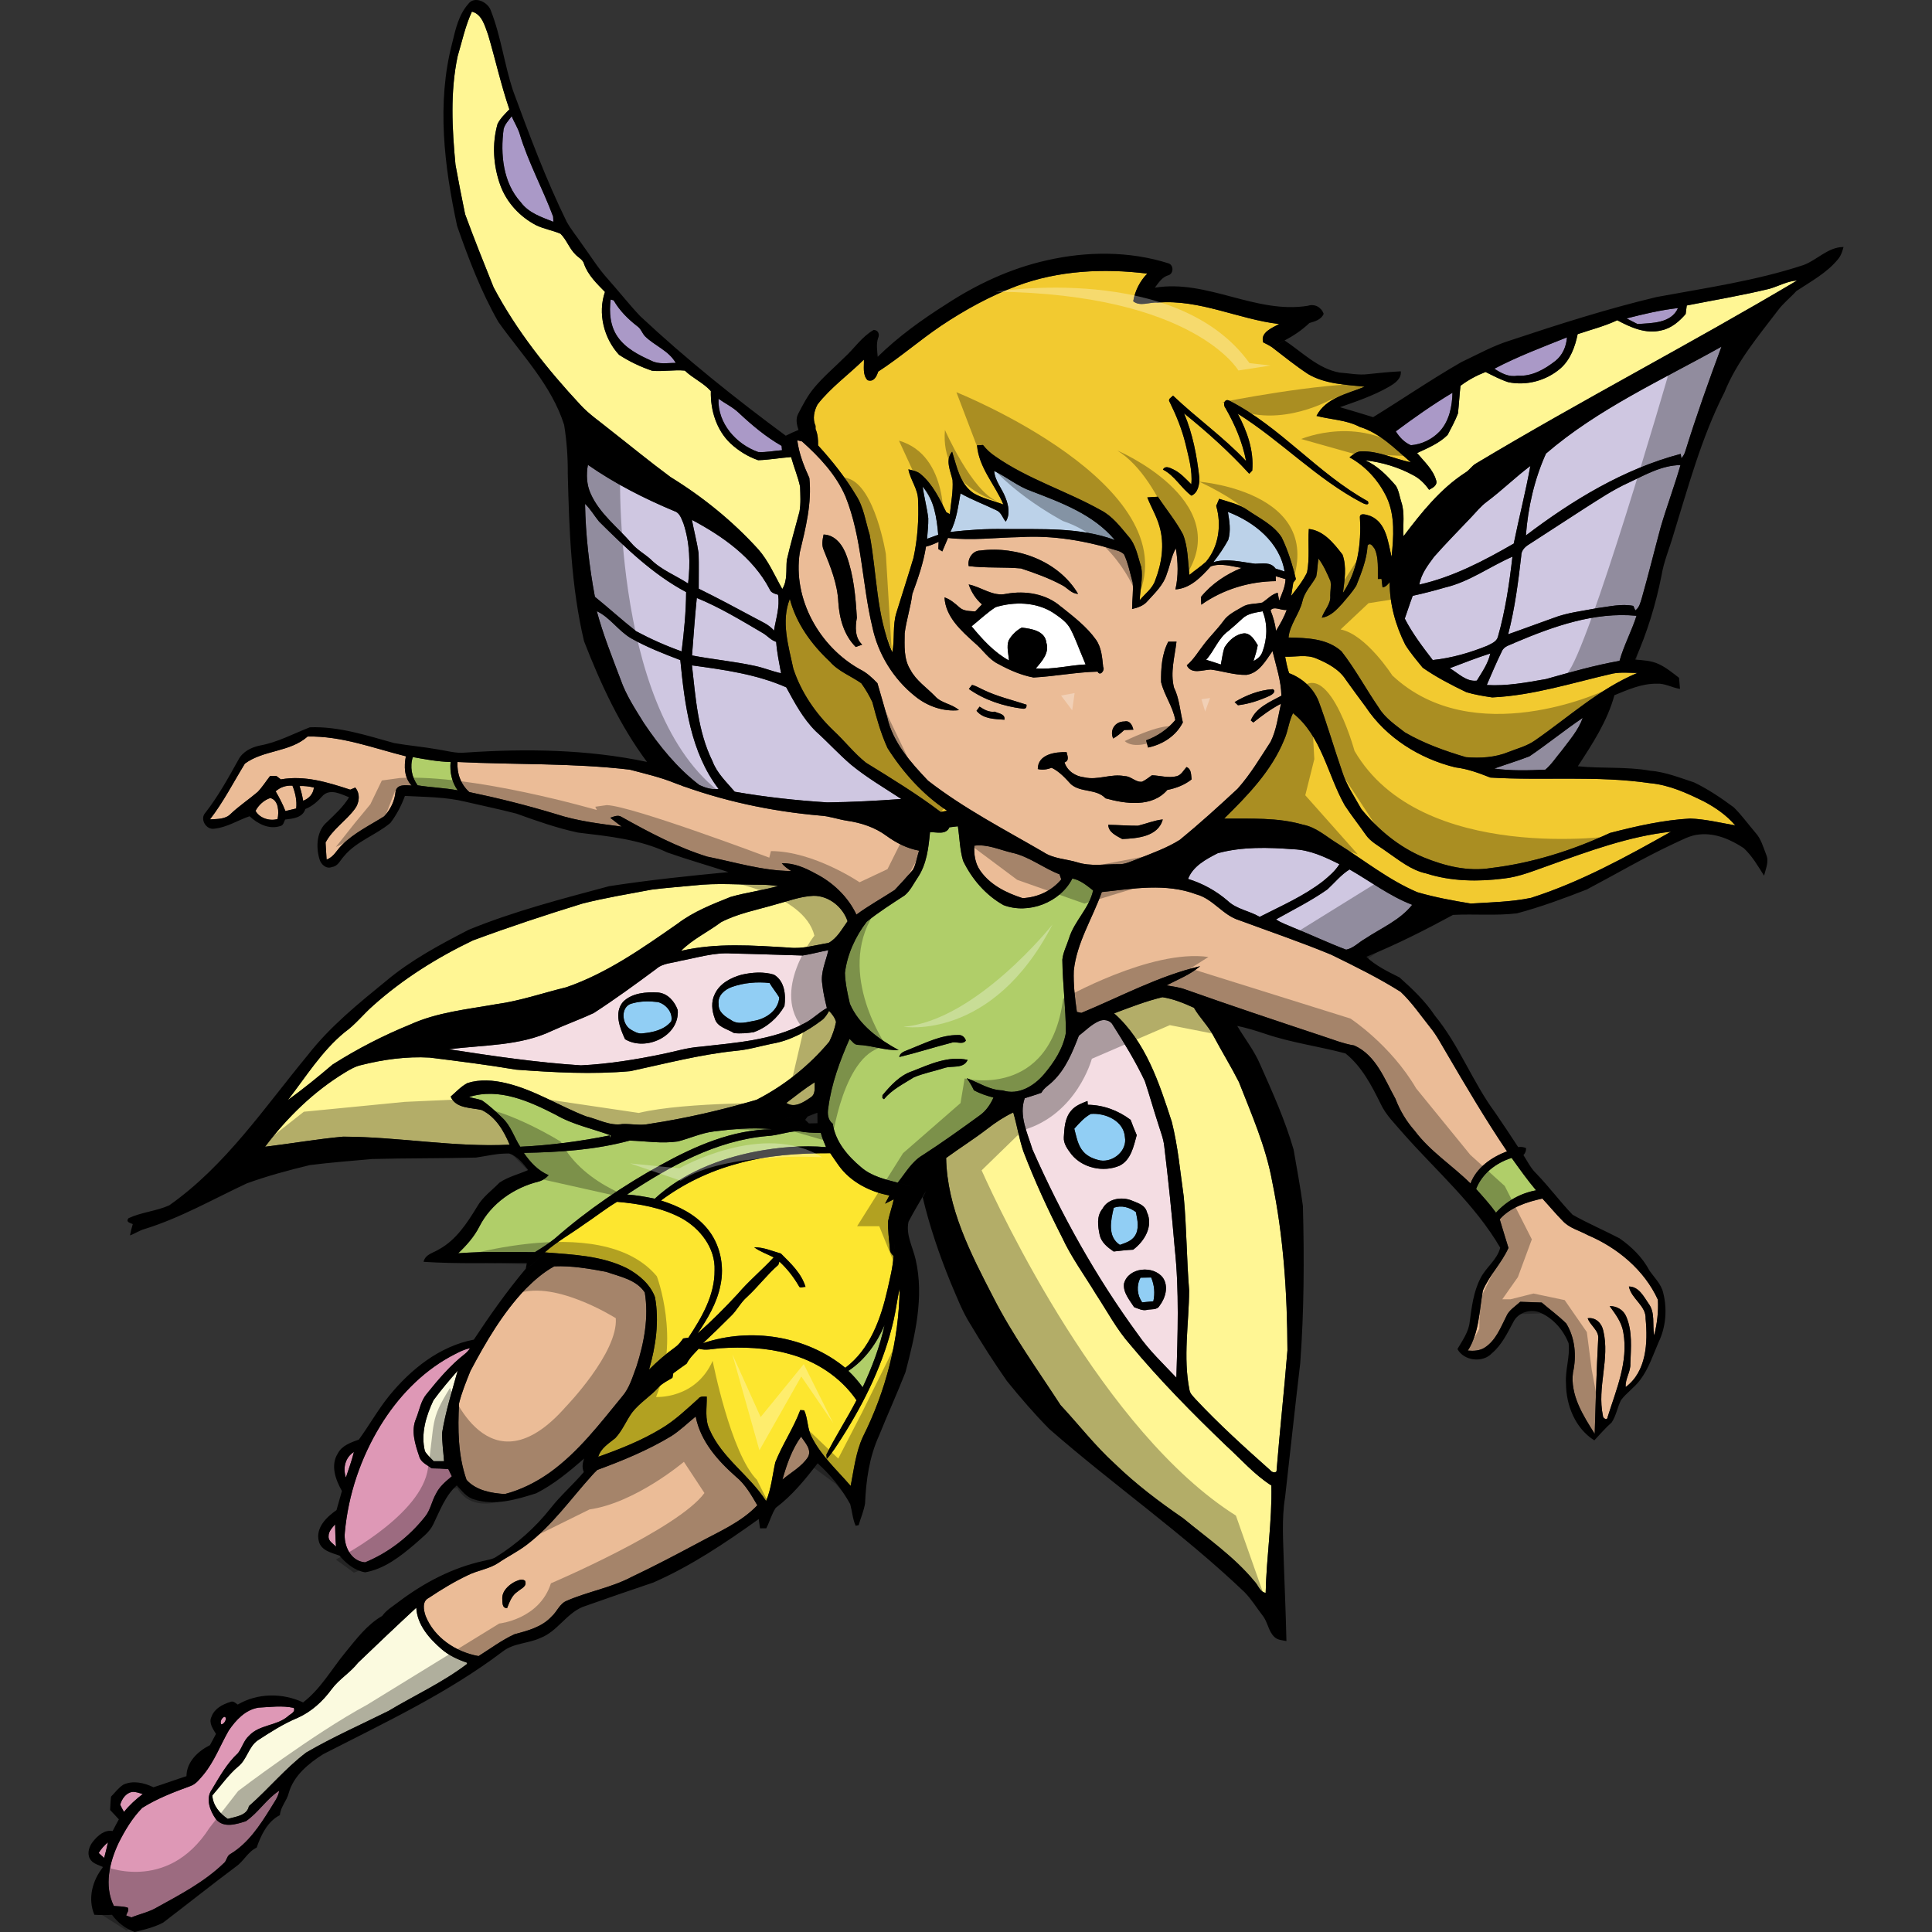 <?xml version="1.0" encoding="utf-8"?>
<!-- Generator: Adobe Illustrator 17.0.0, SVG Export Plug-In . SVG Version: 6.00 Build 0)  -->
<!DOCTYPE svg PUBLIC "-//W3C//DTD SVG 1.1//EN" "http://www.w3.org/Graphics/SVG/1.1/DTD/svg11.dtd">
<svg version="1.1" id="Layer_1" xmlns="http://www.w3.org/2000/svg" xmlns:xlink="http://www.w3.org/1999/xlink" x="0px" y="0px"
	 width="200px" height="200px" viewBox="0 0 200 200" style="enable-background:new 0 0 200 200;" xml:space="preserve">
<rect x="0" y="0" width="200" height="200" fill="#333333" stroke="none"/>
<path id="color14" style="fill:#AA99C7;" d="M169.515,33.544c-0.382-0.193-0.761-0.386-1.137-0.581
	c1.758-0.446,3.527-0.871,5.332-1.071C172.996,33.488,170.987,33.439,169.515,33.544z M53.921,20.947
	c0.807,1.101,2.15,1.533,3.365,2.015c-0.008-0.139-0.021-0.41-0.028-0.547c-1.073-2.877-2.566-5.59-3.455-8.536
	c-0.19-0.652-0.584-1.219-0.83-1.852c-0.307,0.422-0.705,0.816-0.838,1.334C51.789,15.973,52.068,18.92,53.921,20.947z
	 M63.937,34.868c-0.78-1.113-0.894-2.548-0.719-3.86c0.078,0.02,0.228,0.063,0.307,0.084c0.603,1.05,1.473,1.927,2.428,2.664
	c0.377,0.246,0.512,0.701,0.796,1.032c1.002,1.004,2.486,1.5,3.205,2.785c-0.844-0.014-1.751,0.181-2.53-0.231
	C66.124,36.756,64.773,36.072,63.937,34.868z M154.696,38.169c2.419-1.268,4.982-2.234,7.516-3.244
	c-0.064,0.933-0.454,1.848-1.197,2.437c-1.121,0.873-2.454,1.638-3.925,1.527C156.208,39.069,155.405,38.636,154.696,38.169z
	 M146.056,46.089c-0.672-0.278-1.184-0.831-1.563-1.438c1.897-1.412,3.834-2.779,5.866-3.994c-0.031,1.422-0.334,2.931-1.331,4.006
	C148.258,45.48,147.174,46.003,146.056,46.089z M74.38,41.28c0.692,0.498,1.481,0.863,2.102,1.461
	c1.363,1.274,2.802,2.488,4.429,3.414c0.008,0.113,0.032,0.339,0.043,0.451c-0.821,0.057-1.646,0.242-2.466,0.187
	C76.203,45.985,74.265,43.804,74.38,41.28z"/>
<path id="color13" style="fill:#BCD2E9;" d="M98.38,55.067c0.652-1.237,0.798-2.636,1.052-3.99c1.198,0.674,2.488,1.149,3.722,1.749
	c0.498,0.209,0.632,0.788,0.957,1.172c0.486-0.731,0.288-1.701-0.019-2.466c-0.348-0.946-1.099-1.742-1.174-2.777
	c1.318,0.637,2.461,1.61,3.856,2.091c3.115,1.198,6.429,2.412,8.636,5.058c-3.646-1.348-7.602-1.102-11.417-1.138
	C102.116,54.727,100.243,54.852,98.38,55.067z M95.509,50.37c0.159,1.102,0.451,2.177,0.585,3.281
	c0.021,0.709-0.081,1.415-0.122,2.124c0.379-0.142,0.763-0.285,1.151-0.418C96.973,53.632,96.704,51.702,95.509,50.37z
	 M129.94,58.358c0.745-0.01,1.604-0.212,2.105,0.502c0.314,0.096,0.621,0.194,0.935,0.305c-0.491-3.033-3.151-5.139-5.868-6.173
	c0.16,0.949,0.325,1.958,0.034,2.896c-0.443,0.815-0.973,1.578-1.545,2.312C127.037,57.767,128.506,58.192,129.94,58.358z"/>
<path id="color12" style="fill:#F2CA30;" d="M132.422,33.546c-4.233-0.498-8.231-2.579-12.571-2.222
	c-0.845-0.075-1.799,0.451-2.537-0.136c0.186-1.083,0.684-2.079,1.452-2.863c-4.514-0.561-9.204-0.33-13.499,1.277
	c-2.77,1.041-5.38,2.477-7.839,4.119c-2.229,1.506-4.256,3.283-6.515,4.747c-0.169,0.506-0.449,1.115-1.103,0.891
	c-0.541-0.563-0.343-1.425-0.378-2.132c-1.576,1.563-3.422,2.871-4.794,4.634c-0.355,0.652-0.546,1.506-0.213,2.209
	c0.002,0.087,0.002,0.256,0.004,0.344c0.234,0.535,0.274,1.117,0.262,1.697c1.459,1.599,2.816,3.302,3.928,5.165
	c0.796,1.219,0.979,2.697,1.405,4.065c0.77,4.058,0.672,8.345,2.345,12.194c0.282-1.361,0.01-2.791,0.437-4.127
	c0.583-1.888,1.197-3.765,1.76-5.657c0.422-1.955,0.565-3.972,0.475-5.968c0.004-1.149-0.795-2.087-1.002-3.193
	c0.463,0.111,0.964,0.201,1.328,0.544c1.201,1.027,1.899,2.497,2.597,3.89c0.092,0.051,0.276,0.152,0.367,0.203
	c0.111-1.172,0.361-2.349,0.279-3.529c-0.211-0.949-0.791-2.077-0.043-2.936c0.485,1.531,0.791,3.335,2.224,4.301
	c0.954,0.554,2.058,0.782,3.085,1.166c-0.876-2.062-2.546-3.808-2.731-6.124c0.2-0.01,0.405-0.024,0.613-0.037
	c0.358,0.453,0.78,0.848,1.263,1.168c3.373,2.371,7.372,3.578,10.946,5.585c1.181,0.607,1.999,1.695,2.835,2.69
	c0.808,0.888,0.979,2.118,1.347,3.214c0.182,1.127-0.121,2.27-0.162,3.403c0.551-0.667,1.321-1.199,1.602-2.05
	c0.676-1.75,0.979-3.71,0.453-5.542c-0.287-1.068-0.876-2.019-1.272-3.043c0.361-0.029,0.726-0.051,1.091-0.071
	c0.861,1.301,1.869,2.515,2.604,3.9c0.528,1.327,0.497,2.789,0.667,4.191c0.558-0.461,1.165-0.863,1.706-1.35
	c1.337-1.567,1.633-3.851,1.063-5.789c0.102-0.246,0.203-0.49,0.309-0.733c0.998,0.323,2.06,0.544,2.93,1.16
	c1.235,0.857,2.697,1.526,3.539,2.831c0.668,1.372,1.112,2.845,1.476,4.325c-0.066,0.088-0.203,0.266-0.273,0.354
	c-0.071,0.461-0.148,0.92-0.22,1.379c0.6-0.772,1.216-1.547,1.644-2.429c0.291-1.479,0.08-3.001,0.184-4.499
	c1.549,0.164,2.599,1.504,3.488,2.652c0.455,1.272,0.205,2.662,0.043,3.97c1.518-2.277,1.921-5.094,1.757-7.78
	c-0.064-0.617,0.77-0.28,1.092-0.185c1.661,0.709,1.814,2.704,2.188,4.229c0.203-2.058,0.387-4.237-0.511-6.171
	c-0.83-1.726-2.161-3.208-3.847-4.133c0.371-0.276,0.752-0.636,1.254-0.615c1.768-0.053,3.388,0.782,5.093,1.129
	c-1.623-1.393-3.192-3.025-5.293-3.667c-1.38-0.729-2.985-0.746-4.47-1.135c0.963-1.874,3.204-2.282,4.98-3.025
	c-1.977-0.209-4.077-0.268-5.838-1.299c-1.302-0.855-2.516-1.837-3.747-2.784c-0.29-0.192-0.599-0.344-0.906-0.498
	C130.435,34.423,131.705,33.929,132.422,33.546z M141.602,51.893c0.219,0.512-0.387,0.28-0.621,0.145
	c-4.695-2.466-8.372-6.405-12.846-9.209c0.96,1.804,1.684,3.814,1.498,5.888c-0.078,0.083-0.23,0.246-0.31,0.327
	c-2.07-2.268-4.359-4.322-6.747-6.25c0.899,2.12,1.323,4.396,1.583,6.673c0.02,0.66-0.138,1.568-0.825,1.845
	c-1.062-0.776-1.727-2.082-2.946-2.697c0.233-0.445,0.709-0.188,1.041-0.037c0.755,0.35,1.315,0.983,1.896,1.559
	c0.141-1.434-0.286-2.829-0.604-4.208c-0.367-1.498-0.952-2.924-1.63-4.301c-0.237-0.309,0.169-0.488,0.344-0.67
	c2.45,2.339,5.239,4.299,7.562,6.773c-0.374-1.951-1.156-3.793-2.148-5.507c-0.285-0.358-0.08-1.018,0.439-0.729
	C132.576,44.212,136.404,49.022,141.602,51.893z M169.502,69.659c-3.943,1.643-7.115,4.574-10.588,6.978
	c-0.823,0.589-1.821,0.839-2.749,1.205c-1.392,0.576-2.933,0.66-4.412,0.538c-2.179-0.644-4.344-1.418-6.314-2.563
	c-0.981-0.77-2.063-1.483-2.72-2.576c-1.315-1.915-2.419-3.978-3.847-5.815c-1.482-1.347-3.596-1.392-5.487-1.435
	c0.142-1.378,1.134-2.446,1.446-3.771c0.215-0.969,0.963-1.677,1.42-2.527c0.132-0.619,0.132-1.256,0.235-1.88
	c0.53,0.705,0.887,1.52,1.237,2.327c0.081,0.502-0.015,1.014-0.017,1.52c0.087,0.868-0.627,1.5-0.875,2.278
	c0.922-0.128,1.561-0.85,2.151-1.498c0.491-0.581,1.005-1.154,1.412-1.8c0.54-1.35,1.095-2.719,1.18-4.184
	c0.309-0.367,0.573,0.158,0.753,0.39c0.406,0.969,0.288,2.059,0.31,3.084c0.094,0,0.283-0.002,0.377-0.004
	c0.027,0.221,0.08,0.662,0.105,0.879c0.333-0.049,0.543-0.3,0.741-0.549c-0.018,2.255,0.607,4.487,1.617,6.493
	c0.526,0.838,1.173,1.601,1.802,2.369c1.416,0.992,2.966,1.786,4.52,2.536c0.869,0.258,1.778,0.406,2.676,0.539
	c4.27-0.197,8.362-1.531,12.5-2.473C167.805,69.566,168.661,69.656,169.502,69.659z M98.048,83.927
	c-0.166,0.033-0.501,0.097-0.666,0.129c-2.462-1.866-5.106-3.477-7.731-5.097c-1.234-0.978-2.195-2.242-3.345-3.304
	c-1.861-1.78-3.371-3.976-4.181-6.431c-0.498-2.341-1.296-4.903-0.363-7.227c0.657,2.538,2.242,4.712,4.133,6.48
	c0.883,1.02,2.183,1.489,3.263,2.252c0.442,0.61,0.829,1.272,1.151,1.957c0.423,1.614,0.871,3.232,1.566,4.753
	C93.485,79.974,95.537,82.264,98.048,83.927z M170.799,81.07c1.994,0.176,3.84,1.027,5.613,1.904
	c1.198,0.635,2.335,1.426,3.222,2.466c-1.549-0.266-3.089-0.648-4.663-0.709c-2.814,0.158-5.578,0.788-8.297,1.49
	c-3.899,1.807-8.052,3.125-12.328,3.635c-2.365,0.39-4.777-0.207-6.961-1.101c-2.546-1.061-4.735-2.879-6.459-5.009
	c-0.709-1.282-1.56-2.511-2-3.924c-0.839-2.42-1.54-4.889-2.44-7.289c-0.556-1.328-1.698-2.349-3.04-2.851
	c-0.183-0.554-0.302-1.127-0.407-1.704c1.072,0.041,2.196-0.262,3.225,0.183c1.162,0.483,2.371,1.117,3.066,2.213
	c0.666,0.944,1.363,1.868,2.048,2.8c2.115,3.194,5.58,5.356,9.268,6.26c1.264,0.15,2.461,0.589,3.638,1.057
	C159.777,80.827,165.325,80.269,170.799,81.07z M160.403,89.57c4.096-1.469,8.229-2.995,12.58-3.474
	c-4.658,2.617-9.385,5.22-14.497,6.851c-2.047,0.422-4.155,0.455-6.234,0.588c-1.856-0.306-3.721-0.646-5.53-1.175
	c-2.979-1.268-5.511-3.322-8.237-5.025c-1.169-0.707-2.218-1.707-3.603-1.965c-2.654-0.772-5.432-0.607-8.16-0.629
	c2.44-2.404,4.909-4.94,6.218-8.166c0.402-0.886,0.478-1.88,0.91-2.749c2.983,2.375,3.569,6.384,5.363,9.549
	c0.67,1.021,1.428,1.976,2.127,2.978c0.523,0.795,1.404,1.217,2.148,1.771c1.308,0.887,2.571,1.96,4.161,2.296
	c2.594,0.831,5.368,0.859,8.052,0.522C157.337,90.76,158.859,90.108,160.403,89.57z"/>
<path id="color11" style="fill:#B0CE69;" d="M86.21,116.329c0.262,1.847,1.561,3.359,2.949,4.513c1.063,0.919,2.448,1.24,3.77,1.589
	c0.805-0.993,1.451-2.185,2.586-2.849c2.025-1.306,3.98-2.712,5.929-4.13c0.637-0.457,1.086-1.122,1.403-1.832
	c-0.699-0.183-1.388-0.41-2.023-0.751c-0.205-0.448-0.459-0.865-0.751-1.26c1.234,0.45,2.359,1.241,3.72,1.267
	c1.631,0.53,3.233-0.446,4.266-1.65c1.056-1.239,2.001-2.681,2.284-4.31c0-2.529-0.34-5.047-0.367-7.578
	c0.08-0.776,0.465-1.483,0.696-2.221c0.551-1.788,2.091-3.086,2.489-4.94c-0.657-0.51-1.309-1.07-2.149-1.235
	c-1.256,2.489-4.536,3.742-7.134,2.753c-1.841-1.037-3.264-2.692-4.176-4.582c-0.345-1.16-0.36-2.386-0.54-3.576
	c-0.294,0.035-0.586,0.068-0.877,0.106c-0.36,0.816-1.315,0.483-2.011,0.506c-0.149,1.61-0.341,3.31-1.265,4.688
	c-0.431,0.627-0.758,1.36-1.354,1.852c-1.334,0.873-2.692,1.732-3.937,2.733c-1.168,1.534-2.012,3.367-2.25,5.291
	c0.033,1.075,0.269,2.145,0.512,3.193c0.953,2.219,3.001,3.679,5.053,4.803c-1.437,0.053-2.8-0.497-4.228-0.546
	c-0.388,0-0.589-0.402-0.861-0.609c-1.006,2.285-1.884,4.657-2.201,7.149C85.64,115.284,85.695,115.945,86.21,116.329z
	 M94.209,108.6c1.6-0.631,3.21-1.475,4.974-1.453c0.393-0.04,0.684,0.209,0.805,0.573c-0.344,0.488-1.02,0.036-1.495,0.227
	c-1.809,0.465-3.588,1.04-5.403,1.478C93.194,108.878,93.786,108.805,94.209,108.6z M91.352,113.378
	c0.849-1.015,1.797-2.067,3.095-2.492c1.808-0.716,3.736-1.617,5.723-1.166c-0.435,0.965-1.626,0.562-2.434,0.845
	c-1.041,0.336-2.133,0.532-3.14,0.965c-1.079,0.679-2.26,1.255-3.085,2.26l-0.17-0.124L91.352,113.378z"/>
<path id="color10" style="fill:#CFC7E1;" d="M160.04,46.953c5.409-4.65,11.987-7.608,18.167-11.067
	c-1.326,3.568-2.604,7.156-3.732,10.794c-0.078,0.287-0.219,0.541-0.42,0.758l-0.068-0.451c-5.907,1.559-11.198,4.784-16.027,8.443
	C158.18,52.523,158.836,49.614,160.04,46.953z M69.808,52.912c-3.128-1.308-6.163-2.851-8.948-4.792
	c-0.185,1.002-0.139,2.066,0.294,3.003c0.922,2.058,2.78,3.445,4.221,5.116c0.549,0.656,1.308,1.07,1.947,1.628
	c1.102,1.121,2.609,1.686,3.91,2.536c0.244-2.07,0.183-4.22-0.479-6.212C70.54,53.709,70.377,53.077,69.808,52.912z M158.42,48.237
	c-1.544,1.156-2.921,2.519-4.468,3.677c-0.656,0.475-1.159,1.121-1.72,1.703c-1.262,1.33-2.556,2.638-3.77,4.015
	c-0.648,0.873-1.349,1.78-1.532,2.886c3.49-0.784,6.695-2.472,9.772-4.247C157.246,53.586,157.934,50.931,158.42,48.237z
	 M163.949,52.681c-1.918,1.242-3.838,2.48-5.753,3.73c-0.392,0.248-0.727,0.635-0.715,1.125c-0.315,2.727-0.662,5.462-1.356,8.121
	c1.554-0.54,3.095-1.125,4.648-1.672c1.473-0.575,3.058-0.736,4.601-1.035c1.222-0.154,2.477-0.477,3.706-0.23
	c0.053,0.119,0.156,0.352,0.209,0.469c0.437-0.305,0.53-0.84,0.681-1.311c0.691-2.429,1.292-4.884,1.949-7.32
	c0.631-2.154,1.426-4.258,2.046-6.415c-1.946,0.018-3.656,1.018-5.364,1.819C166.958,50.707,165.464,51.721,163.949,52.681z
	 M70.56,67.431c0.252-2.037,0.455-4.086,0.467-6.138c-3.448-1.835-6.267-4.585-9.016-7.305c-0.494-0.599-0.875-1.291-1.448-1.829
	c0.059,3.229,0.428,6.449,1.02,9.621c1.441,1.164,2.808,2.417,4.264,3.56C67.36,66.153,68.942,66.856,70.56,67.431z M79.656,60.965
	c-1.72-3.263-4.847-5.456-8.03-7.148c0.217,1.149,0.522,2.285,0.692,3.44c0.043,1.227,0.004,2.457,0.014,3.683
	c1.978,0.977,3.928,2.017,5.872,3.064c0.674,0.367,1.419,0.662,1.917,1.279c0.197-1.229,0.629-2.459,0.422-3.718
	C80.186,61.463,79.79,61.357,79.656,60.965z M145.422,64.039c0.792,1.536,1.844,2.92,2.895,4.288
	c1.949-0.205,3.841-0.752,5.655-1.486c0.412-0.217,0.957-0.412,1.09-0.912c0.77-2.709,1.185-5.507,1.505-8.301
	c-2.346,1.02-4.452,2.601-6.972,3.191c-1.107,0.323-2.226,0.611-3.351,0.857C145.949,62.456,145.702,63.253,145.422,64.039z
	 M72.131,61.902c-0.201,1.979-0.338,3.967-0.494,5.95c2.158,0.414,4.352,0.614,6.499,1.081c0.924,0.191,1.799,0.56,2.719,0.765
	c-0.195-1.08-0.429-2.156-0.506-3.251c-0.555-0.176-0.912-0.643-1.402-0.922C76.729,64.222,74.521,62.877,72.131,61.902z
	 M72.406,81.271c0.606,0.281,1.3,0.502,1.982,0.398c-2.906-3.81-3.508-8.717-3.962-13.337c-1.74-0.659-3.478-1.339-5.099-2.257
	c-1.31-0.762-2.179-2.165-3.547-2.806c0.65,2.419,1.585,4.745,2.468,7.084c0.563,1.62,1.519,3.06,2.416,4.508
	C68.268,77.244,70.109,79.521,72.406,81.271z M156.857,66.514c-0.474,0.254-1.129,0.34-1.369,0.879
	c-0.568,1.151-1.068,2.339-1.577,3.519c2.057,0.127,4.108-0.26,6.129-0.616c2.515-0.707,5.033-1.426,7.612-1.886
	c0.451-1.605,1.253-3.078,1.762-4.665C165.052,63.323,160.808,64.844,156.857,66.514z M152.881,70.458
	c0.544-0.894,1.17-1.771,1.395-2.812c-1.418,0.455-2.808,0.996-4.194,1.526C150.957,69.686,151.789,70.6,152.881,70.458z
	 M76.06,81.96c3.168,0.553,6.368,0.9,9.577,1.104c2.558-0.028,5.114-0.166,7.667-0.353c-1.756-1.146-3.572-2.211-5.196-3.542
	c-1.283-1.097-2.418-2.351-3.669-3.476c-1.305-1.296-2.177-2.941-3.048-4.54c-3.082-1.363-6.451-1.822-9.759-2.275
	c0.383,3.355,0.604,6.839,2.123,9.916C74.22,80.047,75.216,80.967,76.06,81.96z M154.688,79.562
	c1.757,0.248,3.523,0.193,5.288,0.113c0.648-0.551,1.114-1.287,1.666-1.938c0.808-1.087,1.745-2.128,2.206-3.424
	c-1.88,1.267-3.641,2.707-5.517,3.98C157.134,78.759,155.9,79.13,154.688,79.562z M127.088,93.248
	c0.915,0.879,2.245,1.036,3.315,1.666c2.23-1.14,4.564-2.148,6.559-3.696c0.626-0.516,1.265-1.057,1.693-1.757
	c-1.495-0.744-3.06-1.488-4.761-1.546c-2.609-0.197-5.297-0.282-7.844,0.414c-1.197,0.616-2.548,1.32-3.063,2.656
	C124.493,91.449,125.895,92.22,127.088,93.248z M137.42,92.064c-1.682,1.188-3.535,2.103-5.326,3.111
	c0.539,0.375,1.176,0.574,1.77,0.842c1.84,0.74,3.636,1.595,5.49,2.293c0.76-0.154,1.298-0.764,1.955-1.131
	c1.667-1.108,3.608-1.91,4.883-3.513c-2.335-0.897-4.336-2.428-6.487-3.661C138.824,90.55,138.17,91.369,137.42,92.064z"/>
<path id="color9" style="fill:#F4DDE3;" d="M83.076,98.914c-2.453-0.065-4.903-0.16-7.354-0.211
	c-1.796-0.118-3.538,0.441-5.286,0.764c-0.838,0.239-1.809,0.226-2.495,0.832c-2.119,1.574-4.256,3.13-6.472,4.569
	c-1.41,0.661-2.886,1.184-4.305,1.833c-3.327,1.597-7.104,1.456-10.681,1.919c4.532,0.701,9.077,1.371,13.655,1.665
	c2.859-0.139,5.696-0.598,8.496-1.181c1.274-0.258,2.523-0.654,3.826-0.744c3.651-0.418,7.474-0.641,10.778-2.41
	c0.864-0.416,1.52-1.146,2.363-1.596c-0.201-0.827-0.4-1.653-0.481-2.501c-0.191-1.208,0.383-2.339,0.633-3.49
	C84.857,98.529,83.975,98.78,83.076,98.914z M64.705,107.579c-0.542-1.17-1.158-2.74-0.211-3.869
	c0.944-0.933,2.392-1.038,3.648-0.965c0.996,0.105,1.697,0.924,2.017,1.818C70.362,107.259,66.858,108.874,64.705,107.579z
	 M81.206,104.145c-0.699,1.237-1.845,2.232-3.189,2.709c-0.666,0.095-1.355,0.166-2.023,0.091c-0.707-0.44-1.771-0.619-2.006-1.533
	c-0.3-0.791-0.388-1.713,0-2.488c0.5-1.106,1.656-1.712,2.773-2.02c1.094-0.248,2.276-0.342,3.361-0.007
	C81.228,101.557,81.366,102.986,81.206,104.145z M117.808,138.145c1.136,1.647,2.604,3.023,3.97,4.473
	c0.133-4.473,0.306-8.965-0.172-13.424c-0.297-3.524-0.662-7.044-1.085-10.557c-0.089-0.809-0.409-1.564-0.639-2.339
	c-0.476-1.457-0.886-2.937-1.371-4.392c-0.96-2.025-2.132-3.943-3.335-5.835c-0.271-0.484-0.942-0.583-1.419-0.361
	c-0.793,0.352-1.396,0.989-2.076,1.511c-0.651,1.68-1.354,3.432-2.68,4.706c-0.398,0.404-0.93,0.681-1.198,1.197
	c-0.569,0.213-1.15,0.381-1.724,0.564c-0.63,1.784,0.288,3.61,0.803,5.306C109.858,125.729,113.455,132.203,117.808,138.145z
	 M120.394,132.285c0.597,0.898,0.249,2.094-0.36,2.888c-0.26,0.472-0.883,0.32-1.322,0.431c-0.464,0.102-0.888-0.145-1.309-0.286
	c-0.47-0.741-1.163-1.514-1.046-2.445C116.808,131.174,119.423,130.96,120.394,132.285z M118.725,125.474
	c0.689,1.46-0.249,3.023-1.422,3.895c-0.674,0.032-1.348,0.109-2.019,0.186c-0.617-0.422-1.267-0.924-1.441-1.697
	c-0.194-0.909-0.351-1.966,0.293-2.735c0.54-1.026,1.927-1.25,2.934-0.878C117.703,124.519,118.535,124.701,118.725,125.474z
	 M110.888,114.976c0.427-0.528,1.084-0.761,1.689-1.002c0.008,0.098,0.023,0.292,0.031,0.393c1.605,0.012,3.162,0.595,4.436,1.56
	c0.191,0.533,0.406,1.06,0.631,1.581c-0.322,1.153-0.59,2.578-1.781,3.166c-1.665,0.709-3.813,0.254-4.969-1.162
	c-0.391-0.521-0.845-1.101-0.798-1.785C110.183,116.777,110.23,115.726,110.888,114.976z"/>
<path id="color8" style="fill:#FFF694;" d="M83.975,113.565c-0.731,0.499-1.697,1.192-2.575,0.611
	c0.961-0.729,1.909-1.494,2.935-2.138C84.311,112.548,84.452,113.208,83.975,113.565z M84.215,92.735
	c-1.388,0.057-2.691,0.577-4.021,0.922c-1.864,0.547-3.812,0.906-5.549,1.808c-1.359,1.021-2.931,1.747-4.143,2.968
	c3.677-0.855,7.465-0.558,11.196-0.336c1.375,0.159,2.719-0.269,4.066-0.481c0.896-0.479,1.392-1.449,1.978-2.25
	C87.248,93.891,85.8,92.721,84.215,92.735z M63.083,44.443c-1.014-0.829-2.116-1.565-3.001-2.536
	c-3.438-3.694-6.62-7.688-8.983-12.161c-1.01-2.513-2.019-5.029-2.951-7.571c-0.358-1.701-0.68-3.409-0.996-5.116
	c-0.352-3.726-0.557-7.535,0.219-11.221c0.461-1.552,0.797-3.162,1.482-4.634c1.067,0.272,1.346,1.52,1.685,2.423
	c0.754,2.56,1.327,5.169,2.193,7.695c-0.449,0.463-0.93,0.92-1.223,1.504c-0.591,2.083-0.445,4.339,0.293,6.368
	c0.654,1.777,2.019,3.248,3.694,4.117c0.805,0.392,1.702,0.533,2.523,0.881c0.638,0.621,0.912,1.534,1.56,2.158
	c0.299,0.323,0.77,0.514,0.885,0.975c0.408,1.162,1.32,2.033,2.163,2.894c-0.766,2.199-0.116,4.812,1.456,6.507
	c1.061,0.697,2.226,1.244,3.423,1.652c1.127,0.106,2.259-0.12,3.388-0.016c0.829,0.801,1.917,1.255,2.695,2.125
	c-0.053,1.97,0.578,4.033,2.034,5.415c0.823,0.76,1.799,1.371,2.863,1.736c1.141-0.031,2.27-0.246,3.411-0.324
	c0.281,1.029,0.705,2.019,0.93,3.064c0.025,0.855,0.088,1.732-0.063,2.583c-0.437,1.677-0.932,3.343-1.317,5.034
	c-0.091,1,0.096,2.077-0.463,2.982c-0.792-1.401-1.429-2.926-2.509-4.139c-2.644-2.906-5.719-5.398-9.062-7.456
	C67.259,47.794,65.192,46.091,63.083,44.443z M174.612,31.623c-0.043,0.293-0.079,0.589-0.113,0.885
	c-0.67,0.774-1.494,1.487-2.528,1.693c-1.598,0.402-3.173-0.311-4.554-1.051c-1.311,0.622-2.728,0.978-4.099,1.44
	c-0.263,1.3-0.748,2.632-1.766,3.535c-1.467,1.274-3.531,1.839-5.434,1.432c-0.813-0.27-1.572-0.672-2.335-1.052
	c-0.924,0.361-1.804,0.834-2.595,1.432c-0.107,0.953-0.156,1.913-0.26,2.865c-0.295,0.764-0.689,1.495-1.071,2.221
	c-0.879,0.877-2.055,1.355-3.162,1.875c0.727,0.875,1.645,1.685,1.972,2.813c0.176,0.528-0.35,0.786-0.728,0.991
	c-0.426-0.609-0.958-1.153-1.628-1.501c-1.532-0.84-3.247-1.349-4.98-1.552c1.282,0.573,2.275,1.585,3.173,2.639
	c0.313,0.512,0.38,1.133,0.565,1.699c0.38,1.135,0.136,2.349,0.222,3.521c1.844-2.434,3.787-4.884,6.374-6.569
	c0.435-0.242,0.68-0.705,1.113-0.951c10.942-6.561,22.283-12.432,33.248-18.95c-1.003,0.057-1.897,0.577-2.843,0.853
	C180.35,30.581,177.472,31.062,174.612,31.623z M34.427,110.204c-1.497,1.274-3.029,2.521-4.625,3.674
	c1.868-2.409,3.5-5.07,5.88-7.023c1.109-0.786,1.941-1.881,2.962-2.769c3.07-2.748,6.604-4.956,10.313-6.735
	c3.732-1.385,7.521-2.638,11.329-3.812c2.353-0.599,4.755-0.987,7.14-1.441c1.468-0.193,2.949-0.289,4.422-0.438
	c2.355-0.274,4.727-0.065,7.087-0.071c0.54,0.01,1.081,0.059,1.616,0.129c-1.62,0.467-3.31,0.662-4.931,1.135
	c-1.89,0.758-3.824,1.51-5.46,2.753c-3.631,2.53-7.315,5.138-11.536,6.593c-2.423,0.587-4.791,1.421-7.266,1.755
	c-2.998,0.533-6.085,0.83-8.887,2.1C39.675,107.195,36.977,108.584,34.427,110.204z M123.599,104.323
	c-1.044-0.476-2.124-0.92-3.264-1.095c-1.712,0.41-3.355,1.054-5.002,1.673c3.27,2.899,4.666,7.201,5.974,11.235
	c0.639,2.546,0.871,5.169,1.237,7.762c0.299,3.221,0.295,6.459,0.557,9.679c-0.02,3.438-0.648,6.911,0.037,10.324
	c0.066,0.381,0.377,0.644,0.614,0.925c2.444,2.615,5.1,5.014,7.769,7.389c0.133,0.22,0.677,0.328,0.635-0.043
	c0.334-4.133,0.789-8.258,1.121-12.391c-0.019-5.86-0.398-11.754-1.585-17.503c-0.651-3.574-2.126-6.914-3.443-10.276
	c-0.814-1.6-1.758-3.131-2.603-4.715C125.097,106.209,124.194,105.371,123.599,104.323z M85.04,105.634
	c-1.526,1.151-3.263,2.107-5.168,2.418c-1.232,0.254-2.446,0.621-3.705,0.728c-3.693,0.378-7.291,1.329-10.914,2.104
	c-3.937,0.354-7.905,0.135-11.84-0.156c-2.966-0.505-5.956-0.875-8.942-1.249c-2.386-0.134-4.779,0.196-7.091,0.777
	c-0.595,0.131-1.124,0.44-1.64,0.75c-3.253,1.97-6.024,4.676-8.301,7.703c2.693-0.324,5.37-0.796,8.075-1.043
	c5.761,0.012,11.476,1.117,17.245,0.832c-0.604-1.433-1.442-2.885-2.892-3.589c-1.113-0.268-2.679-0.137-3.216-1.389
	c0.561-0.487,1.075-1.057,1.74-1.404c1.292-0.41,2.693-0.302,3.996,0.01c2.934,0.689,5.493,2.361,8.28,3.437
	c1.25,0.294,2.461,1.018,3.779,0.795c0.924-0.034,1.851,0.19,2.769-0.014c3.75-0.569,7.461-1.421,11.099-2.493
	c2.878-1.472,5.462-3.542,7.535-6.023c0.315-0.638,0.559-1.33,0.699-2.03c-0.113-0.45-0.41-0.819-0.721-1.15
	C85.618,105.013,85.396,105.389,85.04,105.634z M126.942,149.667c-3.476-3.333-6.865-6.769-9.947-10.472
	c-1.401-1.577-2.38-3.461-3.535-5.21c-1.19-1.965-2.562-3.832-3.529-5.923c-1.475-2.888-2.831-5.839-3.99-8.865
	c-0.446-1.32-0.657-2.706-1.051-4.039c-0.958,0.457-1.85,1.044-2.686,1.697c-1.378,1.063-2.858,1.987-4.262,3.016
	c0.1,5.173,2.54,9.897,4.867,14.392c1.994,3.925,4.579,7.502,6.974,11.184c1.882,2.021,3.582,4.232,5.637,6.095
	c2.163,2.095,4.571,3.92,7.053,5.62c2.541,2.1,5.303,3.992,7.409,6.56c0.379,0.388,0.528,1.073,1.139,1.168
	c0.079-3.71,0.677-7.393,0.591-11.111C129.85,152.657,128.474,151.065,126.942,149.667z"/>
<path id="color7" style="fill:#B0CE69;" d="M47.379,81.815c-1.373-0.26-2.779-0.294-4.15-0.52c-0.605-0.839-0.82-1.929-0.494-2.924
	c1.292,0.238,2.591,0.476,3.91,0.51C46.551,79.908,46.768,80.969,47.379,81.815z M152.806,123.08
	c0.709,0.797,1.436,1.587,2.058,2.458c1.086-1.205,2.559-2.028,4.15-2.314c-0.902-1.073-1.714-2.218-2.529-3.356
	C154.874,120.376,153.433,121.477,152.806,123.08z"/>
<path id="color6" style="fill:#91CEF4;" d="M79.666,101.757c0.301,0.521,0.69,0.979,1.002,1.496
	c-0.073,1.274-1.272,2.144-2.437,2.39c-0.831,0.133-1.8,0.502-2.556-0.053c-0.611-0.354-1.335-0.829-1.277-1.636
	c-0.144-0.871,0.617-1.518,1.359-1.782C76.997,101.733,78.355,101.614,79.666,101.757z M68.112,103.733
	c-0.862-0.104-1.758-0.111-2.599,0.122c-1.298,0.234-1.199,2.122-0.238,2.711c0.376,0.221,0.784,0.479,1.241,0.407
	c1.079-0.098,2.268-0.363,2.976-1.254C69.686,104.817,68.949,103.957,68.112,103.733z M113.907,120.131
	c1.333,0.205,2.796-1.004,2.543-2.416c-0.118-1.699-2.037-2.526-3.536-2.402c-0.679,0.371-1.201,0.96-1.706,1.532
	c0.225,0.816,0.356,1.723,0.941,2.378C112.599,119.733,113.256,119.995,113.907,120.131z M115.298,125.024
	c-0.304,1.278-0.687,2.994,0.631,3.845c0.558-0.197,1.179-0.384,1.532-0.897c0.51-0.739,0.291-1.687,0.126-2.499
	C116.919,124.973,116.106,124.738,115.298,125.024z M118.234,134.819c0.386-0.039,0.771-0.075,1.159-0.109
	c0.184-0.829,0.107-1.683-0.225-2.463c-0.37,0.002-0.738,0.011-1.104,0.019C117.627,133.091,117.707,134.052,118.234,134.819z"/>
<path id="color5" style="fill:#FDE62F;" d="M92.078,123.749c-0.113,0.213-0.34,0.643-0.456,0.856c0.3-0.153,0.604-0.307,0.908-0.457
	c-0.17,0.765-0.437,1.505-0.595,2.272c-0.031,0.945,0.104,1.888,0.187,2.829c-0.01,0.307,0.149,0.559,0.376,0.757
	c-0.065,1.176-0.371,2.318-0.621,3.465c-0.685,3.015-1.797,6.197-4.372,8.118c-4.035-3.316-9.818-4.21-14.731-2.544
	c0.969-0.916,1.933-1.847,2.873-2.792c0.644-0.6,1.016-1.424,1.687-1.998c1.138-1.052,2.071-2.304,3.241-3.324
	c0.026-0.085,0.08-0.254,0.108-0.339c0.798,0.728,1.459,1.581,2.005,2.512c0.104,0.322,0.473,0.071,0.701,0.113
	c-0.43-1.425-1.531-2.436-2.546-3.454c-0.912-0.258-1.805-0.662-2.769-0.648c0.614,0.453,1.346,0.699,2.021,1.043
	c-1.208,1.308-2.591,2.444-3.744,3.805c-1.315,1.418-2.684,2.792-4.134,4.073c1.018-1.516,1.99-3.123,2.353-4.936
	c0.461-2.063-0.02-4.352-1.399-5.974c-1.215-1.444-2.973-2.305-4.747-2.852c2.338-1.746,5.005-3.024,7.817-3.792
	c3.154-0.904,6.447-1.113,9.71-1.107c0.285,0.416,0.558,0.837,0.857,1.245C88.029,122.347,90.035,123.373,92.078,123.749z
	 M70.724,138.555c0.177-0.03,0.36-0.058,0.54-0.081c1.381-2.087,2.736-4.403,2.71-6.984c0.095-2.291-1.498-4.329-3.433-5.393
	c-2.04-1.092-4.381-1.492-6.661-1.688c-1.2,0.713-2.292,1.595-3.459,2.363c-1.337,0.967-2.79,1.773-4.025,2.872
	c2.88,0.23,5.886,0.329,8.52,1.652c1.223,0.659,2.394,1.646,2.885,2.981c0.459,2.499,0.085,5.082-0.614,7.504
	c0.838-0.841,1.74-1.619,2.702-2.315C70.233,139.23,70.483,138.888,70.724,138.555z M92.52,136.613
	c0.248-1.064,0.352-2.15,0.615-3.207c-0.064,5.318-1.429,10.6-3.809,15.345c-0.733,1.596-0.924,3.365-1.261,5.07
	c-1.415-1.642-3.068-3.126-4.049-5.092c-0.449-0.85-0.365-1.865-0.765-2.733c-0.102-0.006-0.303-0.017-0.404-0.024
	c-0.698,1.879-1.849,3.547-2.584,5.406c-0.298,1.339-0.414,2.729-0.951,4.011c-1.704-2.664-4.571-4.443-5.852-7.392
	c-0.519-1.07-0.271-2.282-0.293-3.418c-0.325-0.009-0.688-0.067-0.899,0.243c-1.207,1.083-2.39,2.217-3.79,3.052
	c-2.046,1.247-4.291,2.134-6.543,2.935c0.265-0.903,1.086-1.384,1.768-1.941c0.725-0.772,1.117-1.784,1.728-2.638
	c0.795-1.036,1.956-1.704,2.808-2.688c0.399-0.385,0.902-0.631,1.374-0.914c0.022-0.117,0.067-0.352,0.09-0.469
	c0.455-0.34,0.918-0.669,1.383-0.996c0.305-0.602,0.798-1.064,1.254-1.549c0.733,0.217,1.483,0.006,2.223-0.052
	c2.359-0.148,4.755-0.063,7.044,0.569c2.812,0.728,5.413,2.4,7.063,4.816c-0.983,1.911-2.168,3.716-3.121,5.639
	c0.012,0.106,0.033,0.319,0.045,0.425c0.601-0.641,1.044-1.402,1.525-2.13C89.532,145.109,91.528,141.001,92.52,136.613z"/>
<path id="color4" style="fill:#B0CE69;" d="M57.552,115.412c1.763,1.028,3.788,1.419,5.684,2.128
	c-0.022,0.066-0.068,0.203-0.091,0.271l-0.006-0.276c-3.06,0.616-6.165,1.03-9.282,1.175c-0.644-0.991-0.978-2.196-1.874-3.007
	c-0.656-0.638-1.33-1.271-2.089-1.79c-0.432-0.162-0.897-0.213-1.338-0.35C51.667,112.568,54.817,114.015,57.552,115.412z
	 M68.45,120.568c3.521-1.938,7.354-3.619,11.443-3.67l-0.217-0.029c-1.929-0.169-3.865,0.021-5.779,0.258
	c-1.286,0.158-2.474,0.715-3.72,1.034c-1.656,0.246-3.338-0.034-4.989-0.088c-3.572,0.97-7.277,1.203-10.961,1.272
	c0.66,0.96,1.473,1.845,2.568,2.308c-0.28,0.308-0.625,0.556-1.034,0.662c-2.548,0.628-4.925,2.274-6.13,4.646
	c-0.534,1.062-1.338,1.96-2.196,2.777c2.642-0.203,5.288-0.121,7.933-0.113c0.721-0.441,1.437-0.896,2.093-1.431
	C60.821,125.247,64.535,122.719,68.45,120.568z M64.911,123.656c0.963,0.066,1.921,0.234,2.869,0.433
	c2.874-2.65,6.64-4.136,10.437-4.881c2.398-0.455,4.856-0.662,7.295-0.461c-0.203-0.483-0.41-0.969-0.543-1.476
	c-0.778,0.005-1.553-0.028-2.316-0.179c-1.086,0.03-2.126,0.452-3.212,0.506C74.094,118.057,69.301,120.759,64.911,123.656z
	 M89.301,143.613c0.969-2.062,1.785-4.209,2.267-6.44c-0.801,1.876-2.029,3.604-3.747,4.741
	C88.368,142.431,88.862,142.999,89.301,143.613z"/>
<path id="color3" style="fill:#EBBC97;" d="M133.197,63.131c-0.268,0.774-0.683,1.48-1.104,2.179
	c-0.091-0.735-0.294-1.442-0.567-2.127C131.89,62.688,132.659,63.244,133.197,63.131z M28.536,81.917
	c0.382,0.656,0.733,1.33,1.012,2.041c0.372-0.088,0.744-0.175,1.115-0.262c0.092-0.811-0.093-1.615-0.386-2.363
	C29.626,81.287,29.023,81.48,28.536,81.917z M32.495,81.526c-0.064,0.66-0.506,1.135-1.111,1.368
	c-0.093-0.518-0.211-1.026-0.373-1.525C31.511,81.343,32.01,81.409,32.495,81.526z M28.736,84.785
	c-0.829,0.244-1.875-0.094-2.282-0.846c0.309-0.601,0.881-1.121,1.528-1.33C28.861,82.851,28.881,84.043,28.736,84.785z
	 M159.665,124.071c0.703,0.757,1.36,1.559,2.088,2.294c0.686,0.766,1.735,1.008,2.613,1.491c3.075,1.306,5.855,3.608,7.259,6.688
	c0.071,1.243-0.083,2.501-0.388,3.708c-0.199-1.104,0.142-2.361-0.576-3.31c-0.506-0.736-1.014-1.765-2.039-1.765
	c0.268,1.297,1.799,1.974,1.734,3.352c0.236,2.453,0.093,5.45-2.064,7.053c-0.066-0.859,0.53-1.576,0.485-2.433
	c0.057-1.616,0.23-3.324-0.425-4.851c-0.276-0.693-0.983-1.109-1.72-1.092c0.606,0.834,1.259,1.685,1.418,2.742
	c0.531,3.005-0.739,5.909-1.622,8.719c-0.018,0.431-0.521,0.164-0.497-0.13c-0.621-2.922,0.747-5.883,0.038-8.794
	c-0.153-0.76-0.782-1.404-1.611-1.281c0.265,0.772,1.203,1.262,1.086,2.15c-0.174,3.27-0.264,6.54-0.362,9.813
	c-1.201-1.906-2.562-4.018-2.239-6.38c0.369-1.684,0.209-3.552-0.703-5.039c-0.787-0.786-1.699-1.444-2.542-2.169
	c-0.743-0.018-1.485-0.066-2.227-0.077c-0.512,0.484-1.178,0.858-1.454,1.539c-0.576,1.138-1.067,2.431-2.169,3.167
	c-0.526,0.365-1.182,0.398-1.796,0.344c1.186-1.863,1.175-4.114,1.554-6.216c0.678-1.586,1.938-2.836,2.649-4.413
	c-0.295-0.99-0.619-1.972-0.904-2.961C156.339,124.975,158.071,124.424,159.665,124.071z M111.527,89.269
	c-1.169-0.358-2.474-0.363-3.513-1.061c-4.05-2.351-8.239-4.514-11.948-7.395c-1.791-1.888-3.636-3.943-4.222-6.559
	c-0.335-1.176-0.666-2.355-1.014-3.529c-0.536-0.563-1.113-1.096-1.819-1.442c-4.191-2.339-6.957-7.267-6.22-12.087
	c0.603-2.519,1.264-5.104,0.992-7.716c-0.569-1.244-1.074-2.53-1.249-3.898c0.122,0.03,0.363,0.086,0.485,0.113
	c1.817,1.622,3.533,3.449,4.509,5.712c1.72,4.298,1.701,9.011,2.771,13.472c0.585,2.812,2.181,5.411,4.43,7.199
	c1.263,1.026,2.908,1.612,4.543,1.438c-0.725-0.668-1.829-0.699-2.486-1.454c-0.866-0.893-1.952-1.602-2.544-2.729
	c-0.711-1.127-0.602-2.511-0.591-3.783c0.177-1.371,0.621-2.693,0.792-4.066c0.583-1.599,1.151-3.212,1.414-4.901
	c0.455-0.106,0.885-0.297,1.31-0.494c-0.01,0.185-0.025,0.557-0.034,0.744c0.104,0.063,0.309,0.188,0.412,0.25
	c0.199-0.465,0.396-0.932,0.593-1.397c2.482,0.287,4.968-0.041,7.452-0.084c3.444-0.209,6.895,0.388,10.175,1.426
	c0.215,0.075,0.412,0.192,0.588,0.346c0.438,0.928,0.625,1.945,0.903,2.926c0.084,0.91-0.064,1.829-0.062,2.743
	c0.589-0.139,1.194-0.337,1.595-0.817c0.772-0.854,1.669-1.685,2.001-2.826c0.34-0.871,0.468-1.825,0.931-2.644
	c0.229,1.408,0.282,2.857-0.043,4.256c1.565-0.102,2.67-1.299,3.657-2.381c1.046-0.382,2.145,0.002,3.197,0.154
	c-1.611,0.66-3.12,1.659-4.217,3.019c0.01,0.199,0.032,0.595,0.043,0.792c2.25-1.592,4.975-2.412,7.722-2.438
	c-0.005-0.127-0.017-0.386-0.022-0.514c0.338,0.1,0.678,0.199,1.019,0.303c-0.023,0.789-0.373,1.508-0.658,2.23
	c-0.038-0.208-0.116-0.616-0.155-0.821c-0.635,0.169-1.062,0.675-1.591,1.018c-0.687,0.168-1.454,0.064-2.072,0.457
	c-0.703,0.421-1.493,0.772-1.97,1.474c-0.616,0.842-1.37,1.566-2,2.394c-0.578,0.735-1.05,1.563-1.776,2.171
	c0.476,0.985,1.654,0.465,2.482,0.441c1.234,0.159,2.442,0.579,3.699,0.551c1.317-0.195,1.994-1.481,2.694-2.463
	c0.361,1.527,0.889,3.037,0.92,4.621c-1.182,0.636-2.633,1.227-3.169,2.556c0.064,0.057,0.195,0.162,0.261,0.217
	c0.903-0.715,1.833-1.41,2.862-1.943c-0.301,1.32-0.461,2.707-1.067,3.932c-1.083,1.661-2.099,3.39-3.426,4.871
	c-1.948,1.813-3.922,3.603-5.981,5.288c-1.321,0.832-2.811,1.36-4.256,1.939c-0.703,0.244-1.396,0.634-2.162,0.581
	C114.313,89.459,112.887,89.7,111.527,89.269z M127.808,72.68c0.085,0.082,0.259,0.244,0.345,0.327
	c1.116-0.129,2.203-0.489,3.226-0.95c0.234-0.1,0.82-0.46,0.384-0.713C130.365,71.429,129.004,71.966,127.808,72.68z M89.25,66.733
	c-0.764-0.737-0.723-1.816-0.549-2.781c-0.125-2.15-0.32-4.342-1.05-6.386c-0.372-1.07-1.145-2.195-2.394-2.232
	c-0.109,0.522-0.219,1.097,0.015,1.607c0.706,1.734,1.426,3.509,1.512,5.401c0.111,1.682,0.576,3.407,1.805,4.633
	C88.753,66.917,89.085,66.794,89.25,66.733z M120.37,84.828c-0.886,0.098-1.712,0.441-2.566,0.652
	c-1.026,0.006-2.054-0.083-3.077-0.095c0.013,0.776,0.852,1.141,1.445,1.471C117.709,86.788,119.895,86.622,120.37,84.828z
	 M118.647,76.642c0.063,0.248,0.129,0.496,0.198,0.744c1.507-0.317,2.902-1.203,3.603-2.605c-0.294-1.203-0.361-2.474-0.915-3.599
	c-0.408-1.574,0.076-3.188,0.256-4.759c-0.215,0.002-0.637,0.002-0.85,0.004c-0.67,1.282-0.765,2.762-0.745,4.179
	c0.326,1.369,1.225,2.534,1.471,3.933C120.866,75.502,119.814,76.217,118.647,76.642z M115.235,76.45
	c0.418-0.24,0.792-0.549,1.146-0.877c0.315-0.014,0.629-0.024,0.946-0.037c-0.105-0.453-0.365-0.987-0.935-0.846
	C115.442,74.677,114.844,75.572,115.235,76.45z M100.28,58.604c1.797,0.222,3.617,0.078,5.416,0.242
	c1.438,0.477,2.88,0.992,4.217,1.712c0.581,0.279,0.991,0.912,1.689,0.916c-2.015-3.398-6.308-4.973-10.118-4.481
	C100.678,56.988,100.126,57.859,100.28,58.604z M102.972,73.671c-0.588,0.08-1.099-0.211-1.566-0.52
	c-0.078,0.107-0.236,0.322-0.317,0.431c0.707,0.864,1.874,0.843,2.888,0.924C104.075,73.888,103.375,73.868,102.972,73.671z
	 M106.261,72.948c-1.479-0.489-3.012-0.839-4.424-1.519c-0.404-0.174-0.781-0.431-1.213-0.526c-0.081,0.106-0.248,0.319-0.328,0.42
	c1.621,1.149,3.58,1.783,5.541,2.037C106.152,73.409,106.295,73.27,106.261,72.948z M106.992,70.137
	c2.217-0.117,4.406-0.558,6.634-0.609c0.241,0.518,0.786-0.147,0.573-0.483c-0.104-0.971-0.162-1.999-0.745-2.825
	c-0.961-1.35-2.301-2.367-3.582-3.396l-0.009,0.006c-1.532-1.365-3.712-1.714-5.683-1.359c-1.396,0.32-2.591-0.711-3.901-0.967
	c0.282,0.795,0.734,1.509,1.376,2.066c-0.231,0.244-0.463,0.485-0.699,0.728c-0.559-0.049-1.199-0.017-1.638-0.427
	c-0.467-0.41-0.94-0.83-1.54-1.028c0.098,2.02,1.729,3.45,3.121,4.714c0.848,0.694,1.432,1.693,2.445,2.181
	C104.486,69.361,105.703,69.897,106.992,70.137z M114.445,82.642c2.068,0.582,4.825,0.965,6.394-0.866
	c0.909-0.181,1.785-0.511,2.515-1.093c-0.067-0.469,0.004-1.061-0.526-1.279c-0.311,0.34-0.543,0.83-1.026,0.951
	c-0.846,0.213-1.706-0.069-2.557-0.1c-0.333,0.236-0.649,0.496-1.02,0.668c-0.674,0.084-1.141-0.588-1.807-0.576
	c-1.403-0.291-2.781,0.459-4.182,0.119c-0.901-0.096-1.75-0.648-2.038-1.538c0.532-0.207,0.301-0.677,0.214-1.065
	c-1.179-0.039-2.979,0.219-2.982,1.746c0.486,0.127,0.973,0.041,1.439-0.127c0.803,0.388,1.398,1.055,1.992,1.699
	C111.887,82.077,113.478,81.618,114.445,82.642z M42.017,78.291c-3.353-0.836-6.663-2.122-10.173-2.046
	c-1.835,1.634-4.56,1.376-6.494,2.806c-1.186,1.933-2.219,3.968-3.613,5.771c0.727-0.047,1.595,0.006,2.142-0.567
	c0.875-0.827,1.882-1.499,2.798-2.277c0.485-0.506,0.858-1.107,1.29-1.657c0.158,0,0.477,0.004,0.637,0.004
	c0.117,0.092,0.352,0.269,0.471,0.356c2.453-0.445,4.876,0.309,7.183,1.063c0.132-0.055,0.392-0.164,0.52-0.219
	c0.533,0.633,0.437,1.593-0.053,2.224c-0.916,1.236-2.292,2.089-3.023,3.472c0.039,0.584,0.075,1.168,0.107,1.757
	c0.739-0.242,1.054-0.991,1.581-1.492c1.257-1.264,2.886-2.041,4.378-2.98c0.646-0.692,1.09-1.581,1.178-2.536
	c0.126-0.825,1.051-0.683,1.666-0.652C41.841,80.5,41.808,79.33,42.017,78.291z M87.681,84.963c-0.928-0.14-1.816-0.478-2.758-0.531
	c-5.134-0.443-10.226-1.536-15.052-3.361c-1.511-0.617-3.108-0.979-4.68-1.396c-5.917-0.697-11.889-0.502-17.828-0.793
	c-0.085,1.164,0.343,2.339,1.225,3.115c3.021,0.629,6.016,1.383,8.971,2.278c2.203,0.721,4.513,0.996,6.801,1.296
	c-0.394-0.307-0.801-0.597-1.188-0.914c0.374-0.129,0.808-0.335,1.182-0.084c2.837,1.585,5.737,3.128,8.851,4.103
	c2.886,0.574,5.739,1.472,8.707,1.492c-0.361-0.229-0.715-0.467-0.979-0.803c1.246-0.039,2.408,0.469,3.478,1.059
	c1.808,0.916,3.38,2.411,4.247,4.255c1.267-0.934,2.65-1.693,3.966-2.552c0.644-0.674,1.265-1.369,1.876-2.077
	c0.342-0.608,0.415-1.333,0.647-1.99c-1.237-0.221-2.372-0.801-3.381-1.534C90.579,85.643,89.133,85.172,87.681,84.963z
	 M104.725,88.266c-1.265-0.299-2.542-0.904-3.862-0.721c-0.055,0.893,0.079,1.826,0.605,2.575c1.021,1.482,2.715,2.32,4.387,2.853
	c1.545-0.067,3.013-0.742,4.007-1.939c-0.046-0.132-0.136-0.394-0.179-0.526C107.982,89.86,106.53,88.648,104.725,88.266z
	 M128.265,95.258c-1.686-0.516-2.69-2.205-4.405-2.669c-3.149-1.192-6.558-0.599-9.8-0.244c-0.96,2.713-2.595,5.227-2.902,8.136
	c-0.053,1.431,0.116,2.859,0.321,4.271c0.117,0.026,0.347,0.077,0.463,0.102c4.067-1.684,7.982-3.816,12.293-4.834
	c-1.02,0.882-2.297,1.368-3.474,1.985c0.656,0.113,1.33,0.196,1.964,0.43c4.68,1.661,9.387,3.229,14.1,4.795
	c1.11,0.354,2.195,0.811,3.355,0.995c2.267,1.003,3.151,3.504,4.275,5.522c0.461,1.212,1.129,2.334,1.991,3.305
	c1.598,2.148,3.895,3.591,5.779,5.461c0.632-1.656,2.183-2.72,3.779-3.326c-2.235-3.306-4.258-6.748-6.271-10.189
	c-0.544-0.911-1.032-1.862-1.713-2.683c-0.981-1.235-1.881-2.557-3.028-3.641c-2.303-1.449-4.746-2.65-7.185-3.842
	C134.669,97.529,131.451,96.437,128.265,95.258z M65.895,141.434c0.786-2.446,1.275-5.076,0.853-7.636
	c-0.873-1.338-2.599-1.644-4.006-2.141c-1.763-0.329-3.576-0.644-5.366-0.567c-1.107,0.598-2.066,1.443-2.953,2.326
	c-2.374,2.489-4.124,5.487-5.724,8.506c-0.436,1.094-0.896,2.197-1.176,3.341c-0.145,2.65-0.116,5.4,0.772,7.931
	c0.981,1.099,2.566,1.382,3.966,1.47c1.671-0.434,3.236-1.224,4.643-2.22c2.976-2.136,5.206-5.086,7.508-7.89
	C65.182,143.671,65.489,142.51,65.895,141.434z M61.828,152.169c2.632-0.967,5.239-2.04,7.647-3.492
	c0.922-0.584,1.704-1.352,2.544-2.041c0.492,2.553,2.271,4.552,4.157,6.22c0.977,0.793,1.596,1.9,2.226,2.97
	c-1.706,1.793-4.019,2.744-6.149,3.91c-2.263,1.205-4.533,2.403-6.851,3.5c-2.118,1.125-4.524,1.516-6.714,2.47
	c-0.748,0.285-1.012,1.128-1.585,1.634c-1,1.09-2.469,1.468-3.842,1.837c-1.318,0.607-2.491,1.485-3.716,2.26
	c-2.337-0.412-4.592-1.906-5.487-4.163c-0.207-0.597-0.377-1.505,0.313-1.848c1.303-0.871,2.65-1.689,4.064-2.36
	c1.018-0.508,2.193-0.64,3.15-1.27c0.955-0.657,2.005-1.161,2.926-1.865c2.646-2.005,4.564-4.754,6.769-7.194
	C61.455,152.538,61.634,152.346,61.828,152.169z M54.351,163.641c-0.329-0.258-0.739-0.023-1.067,0.107
	c-0.647,0.346-1.318,0.956-1.289,1.755c0.028,0.382-0.045,0.971,0.498,0.971c0.252-0.632,0.496-1.341,1.103-1.722
	C53.937,164.444,54.603,164.229,54.351,163.641z M82.929,148.719c0.396,0.617,1.137,1.339,0.71,2.121
	c-0.647,0.997-1.75,1.576-2.644,2.329C81.442,151.613,81.971,150.04,82.929,148.719z"/>
<path id="color2" style="fill:#FBFADF;" d="M44.87,144.958c0.778-1.067,1.642-2.073,2.509-3.068
	c-0.586,2.117-1.248,4.223-1.605,6.396c-0.031,0.991,0.127,1.984,0.193,2.977c-0.36-0.002-0.715-0.002-1.07,0.002
	c-0.317-0.336-0.674-0.641-0.91-1.038C43.541,148.429,44.101,146.583,44.87,144.958z M43.093,166.429
	c-2.03,1.878-4.033,3.781-6.029,5.695c-0.8,1.03-1.96,1.691-2.736,2.745c-0.914,1.25-2.095,2.331-3.519,2.964
	c-1.455,0.602-2.786,1.457-4.103,2.313c-0.983,0.664-1.135,2.019-2.062,2.733c-1.02,0.871-1.785,1.983-2.664,2.984
	c0.063,1.041,0.766,1.864,1.595,2.427c0.799-0.23,1.999-0.328,2.192-1.32c2.039-1.789,3.769-3.912,5.936-5.552
	c2.75-1.601,5.665-2.885,8.508-4.3c2.713-1.624,5.614-2.945,8.139-4.868c0-0.033,0-0.094,0-0.127
	c-0.945-0.322-1.87-0.741-2.632-1.399C44.435,169.617,43.188,168.209,43.093,166.429z"/>
<path id="color1" style="fill:#DE98B6;" d="M46.409,152.079c0.125,0.246,0.248,0.496,0.367,0.748
	c-0.631,0.522-1.292,1.065-1.651,1.822c-0.436,0.758-0.564,1.672-1.127,2.359c-1.63,2.06-3.775,3.727-6.205,4.726
	c-1.504-0.118-2.245-1.763-2.093-3.118c0.355-3.892,1.643-7.694,3.677-11.027c1.78-2.905,4.204-5.474,7.203-7.135
	c0.67-0.348,1.334-0.743,2.083-0.891c-0.156,0.229-0.338,0.44-0.559,0.611c-1.501,1.168-2.732,2.633-3.923,4.107
	c-0.621,0.726-0.76,1.71-1.111,2.575c-0.546,1.256-0.094,2.661,0.326,3.892c0.158,0.638,0.818,0.892,1.296,1.252
	C45.266,152.003,45.836,152.036,46.409,152.079z M36.639,150.306c-0.903,0.565-1.164,1.673-0.832,2.652
	C36.094,152.077,36.42,151.204,36.639,150.306z M34.014,159.041c-0.037,0.494,0.474,0.757,0.771,1.065
	c-0.062-0.768-0.08-1.54-0.097-2.308C34.389,158.157,33.999,158.535,34.014,159.041z M25.457,188.53
	c-0.993,0.317-2.306,0.744-3.104-0.209c-0.606-0.842-1.098-2.128-0.429-3.057c0.803-1.333,1.565-2.73,2.721-3.792
	c0.427-0.569,0.595-1.315,1.146-1.801c1.063-1.141,2.82-0.998,3.986-1.976c0.254-0.264,0.85-0.434,0.632-0.895
	c-1.203-0.264-2.437-0.089-3.649-0.025c-1.354,0.214-2.341,1.284-3.076,2.362c-0.87,1.513-1.481,3.185-2.597,4.549
	c-0.399,0.463-0.784,1.005-1.391,1.212c-1.71,0.624-3.429,1.283-4.975,2.256c-1.016,1.036-1.774,2.307-2.427,3.597
	c-0.957,2.009-1.542,4.456-0.508,6.557c0.473,0.028,0.953,0.042,1.419,0.155c0.215,0.277-0.074,0.556-0.143,0.827
	c0.136,0.052,0.404,0.15,0.541,0.201c0.879-0.36,1.831-0.551,2.652-1.041c2.414-1.334,4.901-2.632,6.902-4.563
	c0.331-0.248,0.307-0.767,0.684-0.956c1.845-1.104,3.056-2.951,4.167-4.736c0.337-0.589,0.798-1.138,0.897-1.829
	C27.585,186.226,26.752,187.635,25.457,188.53z M23.222,177.721c-0.266,0.118-0.473,0.498-0.326,0.776
	C23.2,178.551,23.616,177.789,23.222,177.721z M14.781,185.717c-0.369-0.093-0.742-0.262-1.129-0.215
	c-0.633,0.128-1.051,0.737-1.207,1.327c0.116,0.249,0.254,0.498,0.392,0.744C13.393,186.865,14.066,186.262,14.781,185.717z
	 M10.215,191.824c0.19,0.162,0.377,0.34,0.567,0.509c0.145-0.538,0.279-1.075,0.392-1.618
	C10.801,191.032,10.464,191.395,10.215,191.824z"/>
<path id="fill" style="fill:#FFFFFF;" d="M110.844,65.167c0.489,0.942,0.834,1.951,1.253,2.924c0.07,0.172,0.213,0.52,0.283,0.692
	c-1.722,0.084-3.425,0.553-5.152,0.41c0.627-0.733,1.435-1.618,1.088-2.668c-0.132-1.229-1.563-1.437-2.549-1.556
	c-0.56,0.295-1.041,0.771-1.35,1.324c-0.249,0.666-0.01,1.389,0.024,2.077c-1.549-0.851-2.751-2.19-3.864-3.535
	c0.829-0.664,1.601-1.414,2.497-1.986c1.942-0.581,4.178-0.539,5.931,0.573C109.708,63.896,110.456,64.391,110.844,65.167z
	 M130.687,67.474c0.504-1.328,0.559-2.869,0.018-4.194c-0.722,0.134-1.527,0.215-2.084,0.746c-0.468,0.439-0.951,0.86-1.439,1.276
	c-1.064,0.75-1.469,2.055-2.32,2.999c0.508,0.154,1.011,0.319,1.518,0.489c0.124-0.591,0.184-1.203,0.387-1.778
	c0.442-0.719,1.164-1.375,2.042-1.449c0.707,0.008,1.062,0.705,1.393,1.225c-0.103,0.561-0.265,1.104-0.442,1.646
	C130.166,68.222,130.539,67.929,130.687,67.474z"/>
<path id="outline" d="M82.66,44.51c-0.178-0.531-0.317-1.143-0.035-1.668c0.488-0.941,0.979-1.892,1.663-2.707
	c0.937-1.127,2.064-2.073,3.1-3.106c1.037-0.936,1.819-2.169,3.052-2.874c0.485,0.01,0.649,0.461,0.455,0.859
	c-0.199,0.625-0.085,1.277-0.035,1.918c2.13-2.089,4.56-3.834,7.073-5.427c3.186-2.085,6.689-3.722,10.414-4.553
	c4.135-0.947,8.546-0.979,12.612,0.307c0.541,0.164,0.548,1.033,0.027,1.225c-0.675,0.171-1.048,0.783-1.438,1.298
	c5.418-0.894,10.423,2.748,15.839,1.873c0.705-0.238,1.404,0.149,1.639,0.837c-0.262,0.605-0.9,0.78-1.473,0.944
	c-0.761,0.728-1.639,1.317-2.566,1.806c-0.441,0.231-0.877,0.463-1.315,0.697c-0.29-0.192-0.599-0.344-0.906-0.498
	c-0.333-1.018,0.936-1.512,1.652-1.896c-4.234-0.498-8.231-2.579-12.571-2.222c-0.845-0.075-1.799,0.451-2.537-0.136
	c0.186-1.083,0.684-2.079,1.453-2.863c-4.514-0.561-9.204-0.33-13.499,1.277c-2.771,1.041-5.38,2.477-7.839,4.119
	c-2.229,1.506-4.257,3.283-6.515,4.747c-0.168,0.506-0.448,1.115-1.103,0.891c-0.54-0.563-0.342-1.425-0.378-2.132
	c-1.576,1.563-3.422,2.871-4.794,4.634c-0.355,0.652-0.546,1.505-0.213,2.209c0.002,0.087,0.002,0.256,0.004,0.344
	c-0.302,0.315-0.58,0.658-0.93,0.924C82.976,45.463,82.876,44.833,82.66,44.51z M126.847,42.221
	c0.989,1.714,1.773,3.556,2.148,5.507c-2.322-2.474-5.111-4.434-7.562-6.773c-0.175,0.183-0.581,0.361-0.344,0.67
	c0.677,1.377,1.261,2.804,1.63,4.302c0.318,1.379,0.744,2.773,0.604,4.207c-0.581-0.574-1.14-1.209-1.896-1.559
	c-0.331-0.15-0.807-0.408-1.041,0.037c1.219,0.615,1.885,1.92,2.946,2.697c0.688-0.276,0.844-1.184,0.825-1.845
	c-0.26-2.277-0.683-4.553-1.583-6.673c2.388,1.929,4.678,3.983,6.747,6.25c0.079-0.081,0.232-0.244,0.31-0.326
	c0.187-2.073-0.536-4.084-1.499-5.888c4.476,2.805,8.152,6.742,12.848,9.209c0.234,0.135,0.84,0.367,0.621-0.145
	c-5.198-2.872-9.026-7.683-14.317-10.402C126.767,41.205,126.561,41.864,126.847,42.221z M97.169,56.091
	c-0.424,0.197-0.854,0.388-1.309,0.494c-0.571-0.17-0.407-0.747,0.114-0.808c0.378-0.142,0.763-0.285,1.151-0.418
	c0.403-0.145,0.822-0.252,1.255-0.291c1.863-0.213,3.736-0.34,5.614-0.303c3.815,0.037,7.771-0.209,11.417,1.137
	c0.579,0.177,1.083,0.524,1.549,0.904c-0.203,0.191-0.403,0.379-0.606,0.569c-0.176-0.154-0.372-0.271-0.588-0.346
	c-3.279-1.039-6.729-1.636-10.175-1.427c-2.483,0.043-4.97,0.371-7.452,0.084c-0.197,0.465-0.393,0.932-0.593,1.397
	c-0.104-0.062-0.309-0.188-0.412-0.25C97.142,56.648,97.159,56.275,97.169,56.091z M109.01,63.424
	c0.283-0.197,0.568-0.396,0.853-0.594l0.009-0.006c1.281,1.028,2.62,2.044,3.582,3.396c0.583,0.827,0.642,1.854,0.745,2.825
	c0.213,0.337-0.331,1.001-0.573,0.483c-0.308-0.672-0.839-1.176-1.527-1.436c-0.419-0.973-0.764-1.981-1.254-2.924
	C110.456,64.391,109.708,63.896,109.01,63.424z M113.033,68.166c0.053,0.063,0.076,0.094,0.076,0.094S113.085,68.23,113.033,68.166z
	 M101.837,71.429c-0.404-0.174-0.781-0.431-1.213-0.526c-0.081,0.106-0.248,0.319-0.328,0.42c1.621,1.149,3.58,1.783,5.541,2.037
	c0.317,0.049,0.459-0.09,0.425-0.412C104.782,72.457,103.249,72.108,101.837,71.429z M128.153,73.006
	c-0.086-0.083-0.26-0.246-0.345-0.327c1.194-0.713,2.557-1.25,3.954-1.337c0.437,0.254-0.149,0.613-0.384,0.713
	C130.356,72.517,129.27,72.877,128.153,73.006z M102.972,73.671c-0.588,0.08-1.099-0.211-1.566-0.52
	c-0.078,0.107-0.236,0.322-0.317,0.431c0.707,0.864,1.874,0.843,2.888,0.924C104.075,73.888,103.375,73.868,102.972,73.671z
	 M56.394,129.645c-0.64,0.579-1.2,1.26-1.97,1.685c0.029-0.145,0.086-0.438,0.114-0.58c0.232-0.403,0.512-0.78,0.828-1.124
	c0.721-0.441,1.436-0.896,2.093-1.431c3.36-2.946,7.075-5.476,10.99-7.627c3.521-1.938,7.354-3.619,11.443-3.67l-0.217-0.029
	c0-0.162-0.006-0.485-0.006-0.651c1.16-0.219,2.274-0.615,3.373-1.032c0.14,0.101,0.417,0.299,0.556,0.399
	c-0.087,0.109-0.168,0.221-0.244,0.34c-0.242,0.385-0.469,0.78-0.703,1.169c-1.086,0.03-2.126,0.452-3.212,0.506
	c-5.347,0.457-10.14,3.159-14.529,6.058c0.963,0.066,1.921,0.234,2.869,0.433c2.874-2.65,6.64-4.136,10.437-4.881
	c2.398-0.455,4.856-0.662,7.295-0.461c-0.203-0.483-0.41-0.969-0.543-1.476c-0.012-0.832,0.017-1.664-0.008-2.498
	c0.195-0.018,0.586-0.057,0.78-0.074c-0.102,0.585-0.047,1.246,0.469,1.63c0.262,1.847,1.561,3.359,2.949,4.513
	c1.063,0.919,2.448,1.24,3.77,1.589c0.536,0.154,1.072,0.315,1.608,0.476c0.002,0.242,0.004,0.484,0.006,0.729
	c-0.809,0.158-1.646,0.299-2.466,0.116c-2.044-0.376-4.049-1.403-5.272-3.127c-0.299-0.408-0.573-0.83-0.857-1.246
	c-3.263-0.006-6.557,0.203-9.71,1.108c-2.812,0.767-5.48,2.046-7.817,3.791c1.775,0.548,3.531,1.408,4.747,2.853
	c1.38,1.622,1.862,3.911,1.4,5.974c-0.363,1.813-1.335,3.42-2.353,4.936c1.451-1.281,2.82-2.656,4.134-4.073
	c1.153-1.361,2.536-2.496,3.744-3.804c-0.674-0.345-1.407-0.591-2.021-1.044c0.965-0.015,1.857,0.391,2.769,0.648
	c1.016,1.018,2.116,2.03,2.546,3.454c-0.227-0.042-0.597,0.209-0.701-0.113c-0.546-0.931-1.207-1.784-2.005-2.512
	c-0.028,0.085-0.081,0.255-0.108,0.339c-1.17,1.02-2.103,2.272-3.241,3.324c-0.67,0.573-1.041,1.397-1.687,1.998
	c-0.94,0.947-1.904,1.876-2.873,2.792c4.913-1.667,10.697-0.773,14.732,2.544c2.574-1.921,3.685-5.104,4.371-8.118
	c0.25-1.145,0.556-2.288,0.621-3.465c0.029-0.388,0.064-0.773,0.106-1.158c0.197,0.261,0.494,0.49,0.531,0.839
	c0.172,1.231,0.054,2.481,0,3.717c-0.263,1.056-0.366,2.145-0.615,3.207c-0.992,4.39-2.988,8.495-5.407,12.268
	c-0.479,0.728-0.922,1.489-1.525,2.13c-0.012-0.106-0.032-0.319-0.044-0.425c0.953-1.924,2.138-3.727,3.121-5.639
	c-1.65-2.416-4.251-4.088-7.063-4.816c-2.29-0.633-4.686-0.717-7.044-0.568c-0.74,0.057-1.488,0.268-2.223,0.051
	c-0.455,0.483-0.949,0.946-1.255,1.549c-0.465,0.327-0.928,0.656-1.383,0.996c-0.022,0.117-0.067,0.352-0.09,0.469
	c-0.471,0.284-0.975,0.53-1.374,0.914c-0.853,0.983-2.014,1.651-2.808,2.688c-0.61,0.854-1.002,1.866-1.728,2.638
	c-0.68,0.558-1.504,1.039-1.767,1.94c-0.082,0.447-0.1,0.903-0.102,1.361c-0.195,0.177-0.373,0.369-0.551,0.565
	c-0.014-0.787-0.051-1.598,0.224-2.347c0.492-1.567,1.699-2.734,2.672-4.004c0.752-0.983,1.63-1.858,2.416-2.816
	c-0.286,0.082-0.574,0.158-0.859,0.24c0.398-0.739,0.914-1.396,1.458-2.026c0.838-0.841,1.739-1.62,2.702-2.316
	c0.343-0.237,0.594-0.578,0.835-0.913c0.177-0.029,0.36-0.057,0.54-0.08c1.381-2.087,2.736-4.403,2.71-6.983
	c0.095-2.292-1.498-4.331-3.433-5.394c-2.04-1.092-4.381-1.492-6.661-1.688c-1.2,0.713-2.292,1.595-3.459,2.363
	C59.083,127.739,57.631,128.544,56.394,129.645z M67.591,142.678c0,0-0.033-0.028-0.096-0.087
	C67.558,142.65,67.591,142.678,67.591,142.678z M87.82,141.912c0.549,0.516,1.042,1.084,1.482,1.699
	c0.969-2.061,1.785-4.21,2.267-6.439C90.766,139.049,89.539,140.778,87.82,141.912z M186.688,27.44
	c1.428-0.522,2.54-1.869,4.152-1.871c-0.119,0.457-0.267,0.922-0.583,1.281c-1.158,1.416-2.798,2.286-4.297,3.279
	c-0.623,0.694-1.38,1.27-1.933,2.033c-2.037,2.672-4.242,5.295-5.512,8.447c-2.381,4.671-3.737,9.757-5.283,14.744
	c-0.404,1.412-0.997,2.771-1.233,4.23c-0.595,2.986-1.484,5.914-2.73,8.696c0.825,0.07,1.686,0.106,2.45,0.469
	c0.767,0.36,1.426,0.902,2.095,1.418c0.033,0.382,0.067,0.766,0.101,1.149c-0.814-0.118-1.559-0.592-2.396-0.539
	c-1.552-0.026-2.989,0.616-4.395,1.192c-0.733,2.691-2.276,5.044-3.785,7.354c2.485,0.258,5.003,0.019,7.471,0.459
	c1.583,0.127,3.069,0.728,4.566,1.215c1.454,0.703,2.808,1.616,4.102,2.577c0.819,0.799,1.482,1.739,2.229,2.607
	c0.597,0.64,0.819,1.505,1.133,2.302c0.311,0.709-0.059,1.47-0.225,2.168c-0.631-0.997-1.233-2.044-2.107-2.853
	c-1.337-0.889-2.936-1.583-4.574-1.415c-0.996,0.076-1.861,0.597-2.751,0.994c-3.041,1.426-5.94,3.133-8.912,4.7
	c-2.373,0.928-4.773,1.818-7.238,2.473c-2.193,0.264-4.417,0.044-6.614,0.162c-2.919,1.581-5.891,3.085-8.971,4.335
	c0.931,0.912,2.234,1.541,3.427,2.134c1.334,1.195,2.654,2.438,3.649,3.939c2.525,3.067,3.903,6.878,6.256,10.061
	c0.808,1.179,1.6,2.365,2.38,3.566c0.285-0.045,0.557-0.008,0.819,0.105c0.012,0.276-0.077,0.519-0.272,0.724
	c0.414,0.648,0.757,1.36,1.321,1.904c1.322,1.358,2.451,2.902,3.767,4.269c1.575,0.895,3.248,1.602,4.852,2.439
	c1.255,0.869,2.384,1.979,3.105,3.34c0.514,0.744,1.215,1.392,1.425,2.313c0.427,1.683,0.277,3.542-0.482,5.109
	c-0.574,1.327-1.025,2.737-1.907,3.902c-0.574,0.776-1.399,1.319-1.982,2.088c-0.375,0.745-0.496,1.608-0.964,2.311
	c-0.65,0.567-1.207,1.227-1.799,1.857c-1.977-1.248-2.924-3.627-2.932-5.896c-0.098-1.397,0.436-2.76,0.27-4.155
	c-0.522-1.338-1.539-2.531-2.855-3.132c-1.006-0.502-2.375-0.084-2.87,0.937c-0.617,1.149-1.2,2.377-2.222,3.238
	c-0.948,1.01-2.896,0.786-3.56-0.447c0.516-0.89,1.169-1.775,1.27-2.828c0.207-1.531,0.393-3.108,1.114-4.499
	c0.563-1.136,1.73-1.898,2.044-3.166c-2.624-4.494-6.622-7.947-10.034-11.815c-0.836-0.99-1.806-1.904-2.354-3.1
	c-0.935-1.894-1.953-3.851-3.631-5.195c-2.738-0.731-5.583-1.104-8.276-2.017c-0.96-0.322-1.934-0.627-2.928-0.83
	c0.798,1.35,1.79,2.593,2.398,4.05c1.274,2.857,2.559,5.729,3.433,8.737c0.33,1.948,0.709,3.895,0.965,5.854
	c0.145,5.421,0.124,10.851-0.275,16.259c-0.544,4.62-1.041,9.243-1.565,13.863c-0.387,2.343-0.18,4.725-0.126,7.085
	c0.092,2.611,0.204,5.22,0.262,7.834c-0.418-0.094-0.89-0.099-1.22-0.401c-0.659-0.595-0.7-1.563-1.243-2.236
	c-0.627-0.817-1.167-1.706-1.888-2.441c-6.355-6.063-13.587-11.099-20.19-16.871c-1.557-1.573-3.001-3.253-4.395-4.973
	c-1.325-1.899-2.578-3.85-3.76-5.842c-0.853-1.333-1.409-2.823-2.032-4.27c-1.184-2.891-2.201-5.858-2.926-8.901
	c0.127-0.236,0.261-0.461,0.37-0.705c-0.614,1.077-1.275,2.132-1.84,3.233c-0.287,1.352,0.438,2.604,0.735,3.887
	c0.909,3.899-0.06,7.901-1.047,11.685c-0.869,2.21-1.854,4.378-2.745,6.585c-1,2.186-1.338,4.613-1.44,6.997
	c-0.124,0.774-0.449,1.501-0.662,2.253c-0.08,0.016-0.235,0.043-0.313,0.058c-0.313-0.708-0.36-1.495-0.562-2.234
	c-0.876-1.589-2.025-3.02-3.371-4.229c-1.285,1.671-2.634,3.337-4.335,4.609c-0.435,0.644-0.619,1.427-0.983,2.117
	c-0.162,0.002-0.488,0.007-0.65,0.007c-0.045-0.323-0.089-0.643-0.131-0.959c-3.463,2.472-7.016,4.867-10.928,6.575
	c-2.448,0.825-4.893,1.668-7.329,2.531c-1.7,0.73-2.622,2.554-4.364,3.21c-1.254,0.58-2.762,0.512-3.883,1.395
	c-5.712,4.328-12.24,7.376-18.589,10.631c-1.509,0.96-3.046,2.214-3.556,4.005c-0.193,0.817-0.857,1.432-0.918,2.301
	c-1.286,0.654-1.956,2.061-2.408,3.364c-0.918,0.432-1.339,1.419-2.158,1.975c-2.534,1.899-5.014,3.874-7.531,5.795
	c-0.914,0.471-1.939,0.723-2.934,0.967c-0.957-0.35-1.75-0.971-2.353-1.782c-0.607,0.036-1.215,0.032-1.823-0.004
	c-0.709-1.681-0.203-3.568,0.906-4.942c-0.496-0.226-1.113-0.356-1.384-0.886c-0.3-0.582-0.043-1.278,0.338-1.755
	c0.489-0.608,1.184-1.241,2.031-1.084c0.211-0.408,0.422-0.811,0.644-1.212c-0.301-0.324-0.597-0.654-0.906-0.967
	c0.039-0.461,0.035-0.926,0.097-1.382c0.412-0.426,0.773-0.922,1.276-1.242c1.004-0.468,2.162-0.193,3.115,0.268
	c1.142-0.359,2.276-0.78,3.418-1.149c0.01-1.477,1.19-2.591,2.431-3.209c0.212-0.386,0.42-0.773,0.625-1.162
	c-0.321-0.526-0.78-1.158-0.461-1.788c0.296-0.829,1.139-1.275,1.933-1.517c0.307-0.156,0.545,0.107,0.778,0.265
	c2.053-1.203,4.632-1.223,6.767-0.223c1.833-1.405,2.95-3.451,4.401-5.206c1.127-1.371,2.224-2.849,3.789-3.746
	c0.451-0.639,1.154-1.023,1.753-1.499c2.581-1.943,5.505-3.483,8.676-4.183c0.463-0.121,0.967-0.162,1.377-0.437
	c2.13-1.333,4.037-3.024,5.598-4.996c1.055-1.353,2.359-2.478,3.466-3.78c-0.205-0.459-0.14-0.936,0.035-1.395
	c-1.545,1.341-3.129,2.668-4.964,3.596c-2.05,0.645-4.295,1.318-6.425,0.632c-0.784-0.207-1.267-0.897-1.8-1.448
	c-1.196,1.075-1.742,2.62-2.431,4.026c-0.403,0.863-1.223,1.409-1.898,2.042c-1.501,1.28-3.156,2.579-5.151,2.929
	c-1.081-0.18-1.971-0.911-2.658-1.728c-0.818-0.297-1.927-0.522-2.146-1.518c-0.336-1.376,0.811-2.484,1.837-3.195
	c0.185-0.659,0.367-1.322,0.559-1.979c-0.646-1.142-1.203-2.646-0.435-3.867c0.43-0.851,1.365-1.151,2.193-1.458
	c1.072-1.475,1.972-3.082,3.119-4.51c2.246-2.757,5.21-5.145,8.78-5.835c1.67-2.532,3.429-5.023,5.378-7.346
	c0.768-0.424,1.33-1.105,1.969-1.685c2.88,0.23,5.886,0.329,8.52,1.652c1.223,0.659,2.394,1.646,2.885,2.982
	c0.459,2.499,0.085,5.082-0.614,7.504c-0.543,0.63-1.059,1.287-1.458,2.026c0.284-0.082,0.573-0.158,0.858-0.24
	c-0.786,0.957-1.664,1.833-2.416,2.816c-0.973,1.27-2.181,2.437-2.672,4.003c-0.275,0.749-0.238,1.559-0.224,2.348
	c-2.207,2.44-4.124,5.189-6.77,7.193c-0.92,0.703-1.972,1.209-2.926,1.865c-0.957,0.631-2.132,0.763-3.15,1.271
	c-1.414,0.671-2.761,1.488-4.064,2.36c-0.691,0.343-0.52,1.25-0.313,1.848c0.893,2.258,3.15,3.751,5.487,4.163
	c1.225-0.773,2.398-1.652,3.716-2.26c1.374-0.367,2.843-0.745,3.842-1.837c0.573-0.504,0.836-1.348,1.585-1.634
	c2.19-0.954,4.596-1.344,6.714-2.47c2.318-1.096,4.589-2.295,6.851-3.5c2.13-1.166,4.443-2.117,6.148-3.91
	c-0.628-1.069-1.247-2.177-2.226-2.97c-1.886-1.669-3.663-3.667-4.155-6.22c-0.84,0.688-1.622,1.456-2.544,2.041
	c-2.408,1.452-5.015,2.525-7.647,3.492c0.002-0.457,0.021-0.913,0.102-1.361c2.252-0.801,4.497-1.688,6.543-2.935
	c1.4-0.834,2.582-1.97,3.789-3.052c0.211-0.312,0.574-0.252,0.9-0.243c0.021,1.135-0.226,2.347,0.293,3.418
	c1.281,2.948,4.148,4.729,5.852,7.393c0.536-1.282,0.652-2.672,0.951-4.011c0.735-1.859,1.886-3.527,2.585-5.406
	c0.102,0.009,0.303,0.02,0.404,0.024c0.4,0.868,0.317,1.884,0.765,2.733c0.981,1.966,2.633,3.45,4.049,5.092
	c0.337-1.705,0.528-3.474,1.261-5.07c2.379-4.746,3.745-10.026,3.809-15.345c0.054-1.235,0.171-2.485,0-3.717
	c-0.038-0.349-0.334-0.578-0.531-0.839c-0.042,0.385-0.077,0.77-0.106,1.158c-0.227-0.198-0.385-0.45-0.375-0.757
	c-0.084-0.942-0.217-1.885-0.187-2.829c0.158-0.768,0.426-1.508,0.595-2.272c-0.303,0.15-0.608,0.304-0.908,0.457
	c0.115-0.213,0.343-0.644,0.457-0.856c0.819,0.183,1.656,0.042,2.465-0.116c-0.002-0.245-0.004-0.487-0.006-0.729
	c-0.535-0.16-1.071-0.32-1.608-0.476c0.805-0.993,1.452-2.185,2.587-2.849c2.024-1.306,3.979-2.712,5.928-4.13
	c0.638-0.457,1.087-1.122,1.404-1.832c-0.699-0.183-1.388-0.41-2.024-0.751c-0.205-0.448-0.459-0.865-0.75-1.26
	c1.233,0.451,2.358,1.242,3.72,1.268c1.631,0.53,3.233-0.446,4.266-1.65c1.056-1.239,2.001-2.681,2.283-4.311
	c0-2.53-0.339-5.047-0.367-7.578c0.081-0.776,0.466-1.483,0.697-2.221c0.551-1.788,2.091-3.087,2.488-4.94
	c-0.656-0.51-1.309-1.07-2.148-1.235c-1.256,2.489-4.536,3.742-7.135,2.753c-1.84-1.036-3.263-2.691-4.176-4.582
	c-0.345-1.16-0.359-2.386-0.539-3.576c-0.295,0.035-0.587,0.068-0.877,0.106c-0.36,0.816-1.314,0.483-2.01,0.506
	c-0.149,1.61-0.342,3.31-1.265,4.687c-0.432,0.627-0.758,1.361-1.354,1.852c-1.335,0.873-2.691,1.732-3.937,2.733
	c-1.168,1.533-2.011,3.367-2.25,5.291c0.033,1.075,0.268,2.145,0.512,3.192c0.953,2.22,3,3.68,5.053,4.804
	c-1.436,0.053-2.8-0.497-4.228-0.546c-0.387,0-0.589-0.402-0.861-0.61c-1.005,2.286-1.884,4.658-2.201,7.15
	c-0.193,0.019-0.586,0.058-0.781,0.075c0.025,0.833-0.004,1.665,0.008,2.498c-0.778,0.004-1.554-0.029-2.316-0.18
	c0.234-0.39,0.461-0.784,0.703-1.169c0.096,0.091,0.288,0.276,0.385,0.369c0.295-0.009,0.592-0.013,0.887-0.018
	c-0.004-0.365-0.008-0.729-0.01-1.088c-0.344,0.128-0.685,0.254-1.02,0.396c-0.14-0.1-0.416-0.299-0.556-0.398
	c-1.1,0.416-2.213,0.813-3.373,1.031c0,0.166,0.006,0.489,0.006,0.651c-1.929-0.168-3.865,0.021-5.779,0.258
	c-1.286,0.158-2.473,0.715-3.72,1.034c-1.656,0.246-3.338-0.034-4.989-0.088c-3.572,0.97-7.278,1.204-10.961,1.272
	c0.66,0.96,1.473,1.845,2.568,2.309c-0.281,0.307-0.625,0.555-1.034,0.661c-2.548,0.628-4.926,2.275-6.13,4.646
	c-0.533,1.062-1.338,1.96-2.196,2.777c2.642-0.203,5.288-0.121,7.932-0.113c-0.315,0.344-0.594,0.72-0.827,1.124
	c-3.564-0.02-7.132,0.107-10.69-0.126c0.174-0.8,1.042-0.927,1.634-1.312c1.757-0.976,2.877-2.708,3.9-4.381
	c0.565-1.015,1.538-1.693,2.334-2.513c0.897-0.604,1.986-0.857,2.966-1.298c-0.54-0.682-1.103-1.414-1.96-1.705
	c-1.16-0.043-2.302,0.254-3.443,0.418c-3.584,0.092-7.171,0.056-10.756,0.15c-2.148,0.194-4.301,0.359-6.439,0.627
	c-2.201,0.531-4.399,1.121-6.528,1.893c-3.497,1.634-6.874,3.576-10.579,4.723c-0.539,0.146-0.996,0.479-1.521,0.664
	c0.078-0.397,0.169-0.787,0.289-1.173c-0.293-0.123-0.748-0.211-0.447-0.604c1.34-0.629,2.871-0.731,4.213-1.33
	c5.848-4.107,9.863-10.138,14.357-15.569c2.3-2.958,5.239-5.328,8.126-7.685c2.574-2.158,5.553-3.742,8.526-5.279
	c4.703-1.925,9.631-3.192,14.53-4.509c4.098-0.634,8.227-1.064,12.356-1.459c-2.097-0.69-4.229-1.292-6.309-2.025
	c-2.9-1.378-6.128-1.689-9.274-2.067c-2.172-0.469-4.281-1.21-6.37-1.965c-1.752-0.451-3.521-0.821-5.286-1.231
	c-2.044-0.502-4.164-0.481-6.25-0.599c-0.361,0.998-0.859,1.949-1.5,2.794c-1.516,1.275-3.538,1.898-4.822,3.463
	c-0.372,0.404-0.612,1.03-1.225,1.101c-0.608,0.252-1.176-0.291-1.311-0.853c-0.367-1.277-0.278-2.908,0.807-3.816
	c0.817-0.79,1.679-1.565,2.271-2.552c-0.84-0.317-1.897-0.916-2.697-0.189c-0.514,0.585-1.092,1.117-1.831,1.408
	c-0.289,0.912-1.284,0.996-2.091,1.089c-0.133,0.227-0.164,0.588-0.467,0.662c-1.174,0.408-2.374-0.209-3.218-1.003
	c-1.219,0.417-2.343,1.16-3.646,1.288c-0.847,0.154-1.525-0.998-0.94-1.634c1.337-1.71,2.382-3.616,3.435-5.506
	c0.428-0.825,1.332-1.286,2.214-1.467c1.823-0.327,3.468-1.222,5.177-1.888c2.993-0.115,5.884,0.846,8.737,1.633
	c1.486,0.26,2.994,0.386,4.481,0.65c0.957,0.141,1.911,0.44,2.89,0.334c6.268-0.426,12.626-0.34,18.796,0.965
	c-2.824-3.785-4.812-8.114-6.517-12.492c-1.344-5.682-1.54-11.552-1.685-17.366c0.016-1.683-0.107-3.373-0.377-5.032
	c-1.296-4.094-4.37-7.228-6.809-10.656c-1.792-3.138-3.08-6.528-4.268-9.93c-1.33-6.181-2.136-12.71-0.516-18.916
	c0.342-1.42,0.672-2.947,1.669-4.072c0.641-0.881,2.041-0.195,2.336,0.684c1.048,2.668,1.396,5.545,2.288,8.262
	c1.693,4.592,3.402,9.192,5.562,13.592c0.445,0.807,1.041,1.518,1.555,2.279c0.901,1.237,1.705,2.556,2.743,3.695
	c1.117,1.251,2.156,2.581,3.31,3.801c4.751,4.449,9.844,8.518,15.076,12.383c0.427-0.219,0.868-0.416,1.314-0.597
	c0.215,0.323,0.315,0.953,0.836,0.827c0.35-0.266,0.628-0.609,0.93-0.924c0.233,0.535,0.274,1.117,0.262,1.697
	c1.459,1.599,2.816,3.302,3.928,5.165c0.797,1.219,0.979,2.697,1.406,4.064c0.77,4.058,0.672,8.345,2.345,12.194
	c0.283-1.361,0.01-2.791,0.437-4.127c0.583-1.888,1.197-3.765,1.76-5.657c0.422-1.955,0.565-3.972,0.474-5.968
	c0.004-1.149-0.794-2.087-1.001-3.193c0.463,0.111,0.964,0.201,1.328,0.544c1.201,1.027,1.899,2.497,2.597,3.89
	c0.092,0.051,0.276,0.152,0.367,0.203c0.111-1.172,0.361-2.349,0.28-3.529c-0.211-0.949-0.791-2.077-0.043-2.936
	c0.484,1.531,0.79,3.335,2.224,4.301c0.954,0.554,2.058,0.782,3.084,1.166c-0.875-2.062-2.546-3.808-2.731-6.124
	c0.201-0.01,0.406-0.024,0.614-0.037c0.358,0.453,0.78,0.848,1.263,1.168c3.373,2.371,7.371,3.578,10.946,5.585
	c1.182,0.607,1.999,1.695,2.835,2.69c0.807,0.888,0.979,2.118,1.348,3.214c0.182,1.127-0.121,2.27-0.162,3.403
	c0.551-0.667,1.321-1.199,1.602-2.05c0.676-1.75,0.979-3.71,0.452-5.542c-0.286-1.068-0.875-2.019-1.271-3.043
	c0.361-0.028,0.726-0.051,1.091-0.071c0.861,1.301,1.869,2.515,2.604,3.9c0.528,1.328,0.497,2.789,0.667,4.191
	c0.557-0.461,1.165-0.863,1.706-1.35c1.337-1.566,1.633-3.851,1.063-5.789c0.102-0.246,0.203-0.49,0.309-0.733
	c0.998,0.323,2.06,0.544,2.93,1.16c1.235,0.857,2.697,1.526,3.538,2.831c0.669,1.372,1.113,2.845,1.476,4.325
	c-0.066,0.088-0.203,0.266-0.272,0.354c-0.071,0.461-0.149,0.92-0.22,1.379c0.599-0.772,1.216-1.547,1.644-2.429
	c0.291-1.479,0.079-3.001,0.184-4.499c1.549,0.164,2.599,1.504,3.488,2.652c0.455,1.272,0.205,2.662,0.043,3.971
	c1.518-2.277,1.921-5.094,1.757-7.78c-0.064-0.617,0.77-0.281,1.092-0.185c1.661,0.709,1.814,2.704,2.188,4.229
	c0.202-2.059,0.386-4.237-0.511-6.171c-0.83-1.726-2.161-3.209-3.847-4.133c0.371-0.276,0.751-0.635,1.254-0.615
	c1.768-0.053,3.388,0.783,5.093,1.129c-1.624-1.394-3.192-3.025-5.293-3.667c-1.38-0.729-2.985-0.746-4.471-1.135
	c0.963-1.874,3.204-2.282,4.98-3.025c-1.978-0.209-4.077-0.268-5.838-1.299c-1.303-0.855-2.516-1.837-3.747-2.784
	c0.438-0.233,0.873-0.465,1.315-0.697c1.818,1.212,3.443,2.906,5.671,3.322c0.988,0.062,1.977,0.291,2.965,0.158
	c1.124-0.121,2.252-0.234,3.385-0.289c0.072,0.807-0.658,1.268-1.262,1.62c-1.585,0.904-3.319,1.493-5.037,2.093
	c1.149,0.331,2.292,0.684,3.434,1.032c3.046-1.876,6.001-3.899,9.104-5.685c1.689-0.799,3.331-1.722,5.124-2.271
	c4.988-1.66,10.003-3.261,15.119-4.481C176.588,29.803,181.752,29.068,186.688,27.44z M34.786,160.108
	c-0.062-0.768-0.08-1.54-0.097-2.308c-0.299,0.357-0.688,0.735-0.674,1.241C33.977,159.537,34.487,159.799,34.786,160.108z
	 M35.806,152.956c0.289-0.879,0.613-1.752,0.832-2.651C35.734,150.869,35.474,151.978,35.806,152.956z M46.776,152.827
	c-0.119-0.252-0.244-0.502-0.367-0.748c-0.573-0.043-1.143-0.076-1.72-0.076c-0.477-0.36-1.137-0.614-1.296-1.252
	c-0.419-1.23-0.871-2.636-0.325-3.892c0.352-0.866,0.49-1.851,1.111-2.575c1.19-1.476,2.422-2.94,3.923-4.107
	c0.221-0.171,0.403-0.382,0.559-0.611c-0.748,0.148-1.412,0.543-2.083,0.891c-2.999,1.66-5.423,4.23-7.203,7.134
	c-2.037,3.333-3.322,7.134-3.677,11.027c-0.152,1.355,0.589,2.999,2.093,3.118c2.431-0.998,4.577-2.666,6.206-4.726
	c0.563-0.687,0.69-1.599,1.127-2.359C45.484,153.894,46.144,153.35,46.776,152.827z M47.379,141.89
	c-0.867,0.995-1.731,2.001-2.509,3.068c-0.768,1.626-1.33,3.47-0.883,5.27c0.236,0.398,0.593,0.701,0.91,1.038
	c0.355-0.004,0.711-0.004,1.07-0.002c-0.065-0.993-0.224-1.986-0.193-2.977C46.132,146.11,46.792,144.007,47.379,141.89z
	 M64.412,144.557c0.769-0.885,1.076-2.048,1.484-3.123c0.787-2.446,1.275-5.076,0.853-7.636c-0.873-1.338-2.599-1.644-4.006-2.141
	c-1.763-0.329-3.576-0.644-5.366-0.567c-1.107,0.598-2.066,1.443-2.953,2.326c-2.374,2.489-4.123,5.487-5.724,8.506
	c-0.437,1.094-0.896,2.197-1.176,3.341c-0.145,2.65-0.116,5.4,0.772,7.931c0.981,1.099,2.566,1.382,3.966,1.47
	c1.67-0.434,3.236-1.224,4.643-2.22C59.881,150.312,62.11,147.36,64.412,144.557z M22.895,178.497
	c0.304,0.056,0.721-0.707,0.326-0.776C22.956,177.839,22.749,178.218,22.895,178.497z M12.444,186.829
	c0.116,0.249,0.254,0.498,0.392,0.744c0.557-0.708,1.23-1.311,1.945-1.857c-0.369-0.093-0.742-0.262-1.129-0.215
	C13.02,185.63,12.6,186.238,12.444,186.829z M10.492,197.037C10.149,197.724,11.258,197.055,10.492,197.037L10.492,197.037z
	 M11.174,190.715c-0.373,0.317-0.711,0.679-0.959,1.108c0.19,0.162,0.377,0.34,0.567,0.509
	C10.927,191.794,11.061,191.257,11.174,190.715z M28.908,185.369c-1.322,0.856-2.154,2.266-3.451,3.16
	c-0.993,0.317-2.306,0.744-3.104-0.209c-0.606-0.842-1.098-2.128-0.429-3.057c0.803-1.333,1.565-2.729,2.721-3.792
	c0.427-0.569,0.595-1.315,1.146-1.8c1.063-1.142,2.82-0.999,3.986-1.977c0.254-0.264,0.85-0.434,0.632-0.895
	c-1.203-0.264-2.437-0.089-3.649-0.025c-1.354,0.213-2.341,1.284-3.076,2.362c-0.87,1.513-1.481,3.185-2.597,4.549
	c-0.399,0.463-0.784,1.005-1.391,1.212c-1.71,0.624-3.429,1.283-4.975,2.256c-1.016,1.036-1.774,2.307-2.427,3.597
	c-0.957,2.009-1.542,4.456-0.508,6.556c0.473,0.029,0.953,0.043,1.419,0.156c0.215,0.277-0.074,0.555-0.143,0.827
	c0.136,0.052,0.404,0.15,0.541,0.201c0.879-0.36,1.831-0.551,2.652-1.041c2.414-1.334,4.901-2.632,6.902-4.563
	c0.331-0.248,0.307-0.767,0.684-0.956c1.845-1.104,3.056-2.951,4.167-4.736C28.347,186.61,28.808,186.061,28.908,185.369z
	 M48.35,172.124c-0.945-0.322-1.87-0.741-2.632-1.399c-1.282-1.106-2.529-2.517-2.625-4.296c-2.03,1.878-4.033,3.781-6.029,5.695
	c-0.8,1.03-1.96,1.691-2.736,2.745c-0.914,1.25-2.095,2.331-3.519,2.964c-1.455,0.602-2.786,1.457-4.103,2.313
	c-0.983,0.664-1.135,2.019-2.062,2.733c-1.02,0.871-1.785,1.983-2.664,2.985c0.063,1.04,0.766,1.863,1.595,2.426
	c0.799-0.23,1.999-0.328,2.192-1.32c2.039-1.789,3.769-3.912,5.936-5.552c2.75-1.601,5.665-2.885,8.508-4.3
	c2.713-1.624,5.614-2.945,8.139-4.868C48.35,172.218,48.35,172.158,48.35,172.124z M82.929,148.719
	c-0.957,1.322-1.487,2.894-1.933,4.45c0.894-0.753,1.996-1.332,2.644-2.329C84.066,150.057,83.326,149.336,82.929,148.719z
	 M168.377,32.963c0.376,0.195,0.755,0.388,1.137,0.581c1.473-0.106,3.481-0.055,4.193-1.653
	C171.904,32.091,170.135,32.517,168.377,32.963z M154.696,38.169c0.708,0.467,1.512,0.899,2.393,0.719
	c1.471,0.112,2.804-0.652,3.925-1.527c0.743-0.589,1.134-1.505,1.197-2.437C159.678,35.935,157.115,36.9,154.696,38.169z
	 M146.056,46.089c1.117-0.085,2.202-0.609,2.973-1.424c0.997-1.076,1.299-2.585,1.331-4.007c-2.032,1.215-3.97,2.582-5.866,3.995
	C144.871,45.257,145.384,45.81,146.056,46.089z M125.601,58.2c1.436-0.433,2.904-0.008,4.338,0.158
	c0.745-0.01,1.604-0.212,2.105,0.502c0.314,0.096,0.621,0.194,0.935,0.305c-0.491-3.033-3.151-5.139-5.868-6.173
	c0.16,0.949,0.325,1.958,0.034,2.896C126.703,56.703,126.174,57.467,125.601,58.2z M74.38,41.28
	c-0.115,2.524,1.824,4.707,4.106,5.512c0.821,0.055,1.645-0.129,2.466-0.187c-0.01-0.111-0.035-0.338-0.043-0.451
	c-1.627-0.926-3.066-2.14-4.429-3.414C75.861,42.143,75.073,41.777,74.38,41.28z M63.937,34.868
	c0.835,1.203,2.187,1.888,3.486,2.472c0.78,0.412,1.686,0.217,2.53,0.231c-0.719-1.284-2.203-1.781-3.205-2.785
	c-0.284-0.332-0.42-0.786-0.796-1.032c-0.955-0.737-1.825-1.614-2.428-2.664c-0.08-0.021-0.229-0.064-0.307-0.084
	C63.044,32.321,63.158,33.755,63.937,34.868z M52.972,12.028c-0.307,0.422-0.705,0.816-0.838,1.334
	c-0.343,2.611-0.065,5.558,1.788,7.586c0.807,1.101,2.15,1.533,3.365,2.015c-0.008-0.139-0.021-0.41-0.028-0.547
	c-1.073-2.877-2.566-5.59-3.455-8.536C53.612,13.226,53.217,12.659,52.972,12.028z M63.083,44.443
	c2.109,1.649,4.176,3.351,6.328,4.94c3.342,2.058,6.419,4.55,9.062,7.456c1.081,1.213,1.718,2.738,2.509,4.139
	c0.559-0.906,0.372-1.982,0.463-2.982c0.384-1.691,0.879-3.357,1.317-5.034c0.15-0.851,0.086-1.726,0.063-2.583
	c-0.225-1.045-0.649-2.035-0.93-3.064c-1.141,0.08-2.27,0.294-3.411,0.324c-1.064-0.363-2.041-0.975-2.863-1.736
	c-1.455-1.381-2.087-3.445-2.034-5.415c-0.778-0.869-1.866-1.324-2.695-2.125c-1.128-0.104-2.259,0.123-3.388,0.016
	c-1.198-0.408-2.363-0.955-3.423-1.652c-1.571-1.697-2.222-4.31-1.455-6.507c-0.842-0.861-1.754-1.732-2.163-2.894
	c-0.115-0.461-0.586-0.652-0.885-0.975c-0.647-0.623-0.922-1.536-1.56-2.158c-0.821-0.349-1.72-0.49-2.523-0.881
	c-1.677-0.869-3.04-2.341-3.694-4.117c-0.738-2.028-0.883-4.285-0.293-6.368c0.293-0.583,0.774-1.04,1.223-1.505
	c-0.865-2.525-1.438-5.134-2.193-7.694c-0.338-0.902-0.617-2.15-1.685-2.423c-0.685,1.472-1.02,3.081-1.482,4.634
	c-0.776,3.686-0.571,7.494-0.219,11.221c0.315,1.708,0.638,3.416,0.996,5.116c0.932,2.542,1.941,5.058,2.951,7.571
	c2.363,4.475,5.546,8.467,8.983,12.161C60.967,42.878,62.069,43.615,63.083,44.443z M80.543,61.567
	c-0.357-0.104-0.753-0.21-0.887-0.602c-1.72-3.263-4.847-5.456-8.03-7.148c0.217,1.149,0.522,2.285,0.692,3.44
	c0.043,1.227,0.004,2.457,0.014,3.683c1.978,0.977,3.928,2.017,5.872,3.064c0.674,0.367,1.419,0.662,1.917,1.279
	C80.319,64.056,80.75,62.825,80.543,61.567z M80.35,66.446c-0.555-0.176-0.912-0.643-1.402-0.922
	c-2.219-1.302-4.428-2.648-6.816-3.623c-0.201,1.979-0.338,3.967-0.494,5.95c2.158,0.414,4.352,0.614,6.499,1.081
	c0.924,0.191,1.799,0.56,2.719,0.765C80.661,68.617,80.428,67.542,80.35,66.446z M71.631,68.879
	c0.382,3.355,0.604,6.839,2.124,9.916c0.465,1.251,1.461,2.173,2.307,3.164c3.168,0.553,6.368,0.899,9.577,1.105
	c2.558-0.029,5.114-0.166,7.667-0.353c-1.756-1.146-3.572-2.211-5.196-3.542c-1.283-1.097-2.419-2.351-3.669-3.476
	c-1.304-1.296-2.177-2.941-3.047-4.54C78.308,69.79,74.939,69.332,71.631,68.879z M70.751,54.192
	c-0.211-0.483-0.373-1.115-0.942-1.279c-3.128-1.308-6.163-2.851-8.948-4.792c-0.185,1.003-0.139,2.066,0.294,3.003
	c0.922,2.058,2.78,3.445,4.221,5.116c0.549,0.656,1.308,1.07,1.947,1.628c1.102,1.121,2.609,1.687,3.91,2.536
	C71.475,58.334,71.414,56.184,70.751,54.192z M61.583,61.78c1.441,1.164,2.808,2.417,4.264,3.56
	c1.515,0.813,3.095,1.516,4.714,2.091c0.252-2.037,0.455-4.086,0.467-6.138c-3.448-1.835-6.267-4.585-9.016-7.305
	c-0.494-0.599-0.875-1.291-1.448-1.829C60.622,55.388,60.992,58.608,61.583,61.78z M72.406,81.271
	c0.606,0.281,1.3,0.502,1.982,0.398c-2.906-3.81-3.508-8.717-3.962-13.337c-1.74-0.659-3.478-1.339-5.099-2.257
	c-1.31-0.762-2.179-2.165-3.547-2.806c0.65,2.419,1.585,4.745,2.468,7.084c0.563,1.62,1.519,3.06,2.416,4.508
	C68.268,77.244,70.109,79.521,72.406,81.271z M27.983,82.61c-0.646,0.209-1.219,0.729-1.528,1.33
	c0.406,0.752,1.453,1.088,2.282,0.846C28.881,84.043,28.861,82.851,27.983,82.61z M30.276,81.331
	c-0.649-0.044-1.253,0.149-1.742,0.586c0.382,0.656,0.733,1.33,1.012,2.041c0.372-0.088,0.744-0.175,1.115-0.262
	C30.755,82.883,30.57,82.081,30.276,81.331z M32.495,81.526c-0.485-0.118-0.985-0.183-1.486-0.156
	c0.162,0.497,0.281,1.006,0.374,1.525C31.99,82.663,32.431,82.186,32.495,81.526z M42.61,81.317
	c-0.769-0.817-0.803-1.988-0.593-3.025c-3.353-0.837-6.663-2.122-10.173-2.046c-1.835,1.634-4.56,1.376-6.494,2.806
	c-1.186,1.933-2.219,3.968-3.613,5.771c0.727-0.047,1.595,0.006,2.142-0.567c0.875-0.827,1.882-1.499,2.798-2.277
	c0.485-0.506,0.858-1.107,1.29-1.657c0.158,0,0.477,0.004,0.637,0.004c0.117,0.092,0.352,0.268,0.471,0.356
	c2.453-0.445,4.876,0.309,7.183,1.064c0.132-0.055,0.392-0.165,0.52-0.22c0.533,0.634,0.437,1.593-0.053,2.224
	c-0.916,1.236-2.292,2.089-3.023,3.472c0.039,0.584,0.075,1.168,0.107,1.757c0.74-0.242,1.054-0.991,1.581-1.492
	c1.257-1.264,2.886-2.041,4.378-2.98c0.646-0.692,1.09-1.581,1.178-2.536C41.07,81.144,41.995,81.287,42.61,81.317z M47.379,81.815
	c-0.611-0.845-0.829-1.906-0.735-2.933c-1.318-0.035-2.617-0.273-3.91-0.51c-0.326,0.996-0.111,2.085,0.494,2.924
	C44.599,81.521,46.006,81.555,47.379,81.815z M29.801,113.877c1.595-1.153,3.127-2.399,4.625-3.674
	c2.55-1.622,5.249-3.009,8.045-4.148c2.802-1.269,5.891-1.566,8.887-2.1c2.476-0.334,4.845-1.167,7.266-1.754
	c4.221-1.456,7.905-4.063,11.536-6.593c1.636-1.243,3.57-1.996,5.46-2.753c1.62-0.473,3.31-0.668,4.931-1.135
	c-0.534-0.071-1.075-0.119-1.616-0.129c-2.361,0.006-4.732-0.203-7.087,0.071c-1.474,0.15-2.955,0.246-4.421,0.438
	c-2.386,0.453-4.788,0.841-7.141,1.441c-3.808,1.174-7.596,2.427-11.329,3.812c-3.708,1.779-7.242,3.986-10.313,6.734
	c-1.021,0.888-1.853,1.981-2.962,2.769C33.303,108.809,31.669,111.469,29.801,113.877z M85.753,98.358
	c-0.896,0.17-1.778,0.421-2.679,0.555c-2.453-0.065-4.903-0.16-7.354-0.211c-1.796-0.118-3.538,0.441-5.286,0.764
	c-0.838,0.239-1.809,0.226-2.495,0.832c-2.12,1.574-4.256,3.13-6.472,4.569c-1.411,0.661-2.886,1.184-4.306,1.833
	c-3.326,1.597-7.104,1.456-10.68,1.919c4.532,0.701,9.077,1.371,13.655,1.665c2.859-0.139,5.695-0.598,8.496-1.181
	c1.274-0.258,2.523-0.654,3.826-0.744c3.652-0.418,7.475-0.641,10.778-2.41c0.864-0.416,1.521-1.146,2.363-1.596
	c-0.201-0.827-0.399-1.653-0.482-2.501C84.928,100.643,85.504,99.511,85.753,98.358z M63.235,117.54
	c-1.896-0.709-3.921-1.099-5.684-2.128c-2.735-1.398-5.884-2.845-8.997-1.85c0.44,0.137,0.905,0.188,1.338,0.35
	c0.758,0.518,1.433,1.151,2.089,1.79c0.894,0.811,1.229,2.017,1.874,3.007c3.117-0.146,6.222-0.56,9.282-1.175l0.006,0.276
	C63.166,117.744,63.212,117.608,63.235,117.54z M84.335,112.038c-1.026,0.644-1.974,1.408-2.935,2.138
	c0.877,0.581,1.844-0.11,2.575-0.611C84.452,113.208,84.311,112.548,84.335,112.038z M86.546,105.798
	c-0.113-0.45-0.41-0.819-0.721-1.149c-0.207,0.365-0.428,0.741-0.784,0.987c-1.526,1.151-3.263,2.107-5.168,2.418
	c-1.232,0.255-2.446,0.622-3.705,0.728c-3.693,0.378-7.291,1.328-10.914,2.104c-3.937,0.354-7.905,0.135-11.84-0.156
	c-2.966-0.505-5.956-0.875-8.942-1.249c-2.386-0.134-4.779,0.196-7.091,0.778c-0.595,0.13-1.124,0.439-1.639,0.749
	c-3.253,1.97-6.024,4.676-8.301,7.703c2.693-0.324,5.37-0.796,8.075-1.043c5.761,0.012,11.476,1.117,17.245,0.832
	c-0.604-1.433-1.442-2.885-2.892-3.589c-1.113-0.268-2.678-0.137-3.216-1.389c0.561-0.487,1.075-1.056,1.74-1.404
	c1.292-0.41,2.693-0.301,3.996,0.01c2.934,0.689,5.493,2.361,8.28,3.437c1.25,0.294,2.462,1.019,3.779,0.796
	c0.924-0.035,1.851,0.189,2.769-0.015c3.75-0.569,7.462-1.422,11.099-2.493c2.878-1.471,5.462-3.542,7.534-6.022
	C86.162,107.19,86.406,106.496,86.546,105.798z M87.74,95.367c-0.492-1.477-1.941-2.648-3.525-2.634
	c-1.388,0.057-2.691,0.577-4.021,0.922c-1.864,0.547-3.812,0.906-5.549,1.809c-1.359,1.021-2.931,1.747-4.143,2.968
	c3.677-0.855,7.465-0.558,11.196-0.336c1.375,0.159,2.719-0.268,4.066-0.482C86.659,97.137,87.155,96.169,87.74,95.367z
	 M95.147,88.059c-1.237-0.221-2.371-0.801-3.381-1.534c-1.186-0.881-2.633-1.353-4.083-1.563c-0.928-0.14-1.816-0.478-2.758-0.531
	c-5.135-0.443-10.227-1.536-15.052-3.361c-1.512-0.617-3.108-0.979-4.68-1.396c-5.917-0.697-11.889-0.502-17.829-0.793
	c-0.084,1.163,0.343,2.339,1.225,3.115c3.021,0.629,6.016,1.383,8.971,2.278c2.203,0.721,4.514,0.996,6.801,1.297
	c-0.394-0.307-0.801-0.597-1.187-0.914c0.373-0.129,0.808-0.335,1.182-0.083c2.836,1.585,5.736,3.128,8.851,4.103
	c2.885,0.574,5.738,1.472,8.706,1.492c-0.361-0.229-0.715-0.467-0.979-0.803c1.245-0.039,2.408,0.469,3.477,1.059
	c1.808,0.916,3.38,2.411,4.246,4.255c1.267-0.934,2.65-1.693,3.966-2.552c0.644-0.674,1.265-1.37,1.876-2.077
	C94.843,89.441,94.916,88.715,95.147,88.059z M98.048,83.927c-2.511-1.665-4.563-3.954-6.172-6.486
	c-0.693-1.519-1.143-3.14-1.566-4.753c-0.322-0.684-0.709-1.346-1.151-1.957c-1.082-0.762-2.38-1.231-3.263-2.252
	c-1.892-1.768-3.476-3.941-4.133-6.48c-0.932,2.323-0.134,4.886,0.363,7.227c0.809,2.455,2.319,4.652,4.181,6.431
	c1.149,1.063,2.111,2.327,3.345,3.304c2.626,1.62,5.269,3.231,7.731,5.097C97.547,84.025,97.882,83.96,98.048,83.927z
	 M109.862,91.034c-0.046-0.132-0.136-0.394-0.179-0.526c-1.701-0.648-3.154-1.86-4.958-2.241c-1.265-0.299-2.542-0.904-3.862-0.721
	c-0.055,0.893,0.079,1.826,0.605,2.575c1.021,1.482,2.715,2.32,4.387,2.853C107.399,92.905,108.869,92.23,109.862,91.034z
	 M115.713,89.461c0.766,0.053,1.459-0.337,2.162-0.58c1.445-0.58,2.935-1.105,4.256-1.939c2.062-1.685,4.033-3.474,5.982-5.288
	c1.327-1.481,2.343-3.21,3.425-4.871c0.606-1.225,0.767-2.611,1.068-3.932c-1.03,0.532-1.96,1.227-2.863,1.943
	c-0.064-0.055-0.195-0.16-0.261-0.217c0.536-1.329,1.987-1.92,3.169-2.556c-0.031-1.583-0.559-3.095-0.92-4.62
	c-0.7,0.981-1.377,2.267-2.694,2.463c-1.257,0.029-2.465-0.392-3.699-0.551c-0.828,0.024-2.007,0.545-2.482-0.44
	c0.726-0.609,1.197-1.437,1.776-2.172c0.63-0.829,1.383-1.552,2-2.394c0.476-0.701,1.265-1.052,1.97-1.473
	c0.617-0.392,1.385-0.289,2.072-0.457c0.528-0.343,0.955-0.85,1.591-1.018c0.039,0.205,0.117,0.614,0.155,0.821
	c0.284-0.721,0.634-1.441,0.658-2.229c-0.341-0.104-0.681-0.203-1.018-0.303c0.006,0.128,0.018,0.386,0.021,0.514
	c-2.747,0.026-5.472,0.846-7.722,2.439c-0.011-0.197-0.033-0.594-0.043-0.792c1.097-1.361,2.606-2.359,4.217-3.02
	c-1.053-0.152-2.15-0.535-3.196-0.154c-0.988,1.081-2.094,2.28-3.658,2.382c0.325-1.399,0.271-2.849,0.043-4.258
	c-0.463,0.819-0.591,1.772-0.931,2.644c-0.332,1.142-1.228,1.972-2.001,2.826c-0.4,0.479-1.004,0.679-1.594,0.817
	c-0.005-0.914,0.145-1.833,0.061-2.743c-0.277-0.982-0.465-1.999-0.903-2.927c0.203-0.19,0.403-0.378,0.606-0.569
	c-0.465-0.38-0.968-0.728-1.549-0.904c-2.207-2.646-5.521-3.859-8.636-5.058c-1.396-0.481-2.538-1.455-3.856-2.091
	c0.075,1.037,0.827,1.831,1.174,2.778c0.308,0.766,0.504,1.736,0.019,2.466c-0.324-0.384-0.458-0.963-0.957-1.172
	c-1.233-0.599-2.524-1.074-3.722-1.749c-0.254,1.354-0.401,2.753-1.052,3.99c-0.434,0.039-0.852,0.146-1.254,0.29
	c-0.151-1.725-0.42-3.653-1.617-4.987c0.159,1.102,0.451,2.177,0.585,3.282c0.021,0.709-0.081,1.414-0.122,2.124
	c-0.522,0.061-0.686,0.637-0.114,0.808c-0.262,1.689-0.83,3.302-1.414,4.901c-0.171,1.373-0.616,2.695-0.792,4.065
	c-0.01,1.272-0.12,2.656,0.591,3.783c0.592,1.127,1.679,1.837,2.544,2.729c0.657,0.756,1.761,0.787,2.486,1.455
	c-1.636,0.172-3.279-0.412-4.543-1.44c-2.25-1.788-3.846-4.387-4.43-7.199c-1.071-4.46-1.052-9.172-2.771-13.472
	c-0.975-2.263-2.693-4.09-4.508-5.712c-0.123-0.026-0.363-0.083-0.486-0.113c0.174,1.369,0.681,2.656,1.249,3.898
	c0.273,2.611-0.388,5.196-0.991,7.716c-0.738,4.82,2.027,9.747,6.22,12.086c0.705,0.346,1.282,0.879,1.819,1.443
	c0.348,1.174,0.678,2.353,1.014,3.529c0.585,2.615,2.432,4.673,4.223,6.559c3.709,2.882,7.899,5.044,11.948,7.395
	c1.041,0.697,2.345,0.703,3.513,1.061C112.887,89.7,114.313,89.459,115.713,89.461z M131.526,63.182
	c0.273,0.684,0.477,1.391,0.567,2.127c0.421-0.699,0.836-1.404,1.104-2.179C132.659,63.244,131.89,62.688,131.526,63.182z
	 M130.201,66.791c-0.103,0.561-0.265,1.105-0.442,1.646c0.406-0.213,0.78-0.508,0.929-0.963c0.504-1.328,0.559-2.869,0.018-4.194
	c-0.722,0.134-1.526,0.215-2.084,0.746c-0.468,0.439-0.951,0.86-1.439,1.276c-1.064,0.75-1.469,2.055-2.32,2.999
	c0.508,0.154,1.011,0.319,1.518,0.489c0.124-0.591,0.184-1.203,0.387-1.778c0.442-0.719,1.164-1.375,2.042-1.449
	C129.516,65.573,129.871,66.27,130.201,66.791z M122.988,90.986c1.505,0.463,2.906,1.233,4.099,2.262
	c0.915,0.879,2.245,1.036,3.315,1.666c2.23-1.14,4.564-2.148,6.559-3.696c0.626-0.516,1.265-1.057,1.693-1.757
	c-1.495-0.744-3.06-1.488-4.761-1.546c-2.609-0.197-5.297-0.282-7.844,0.414C124.855,88.946,123.504,89.653,122.988,90.986z
	 M106.882,118.996c2.977,6.733,6.572,13.208,10.926,19.149c1.136,1.648,2.604,3.024,3.97,4.473
	c0.133-4.473,0.306-8.965-0.172-13.424c-0.297-3.524-0.662-7.044-1.085-10.557c-0.089-0.809-0.409-1.564-0.639-2.339
	c-0.476-1.458-0.886-2.937-1.371-4.393c-0.96-2.025-2.132-3.943-3.335-5.835c-0.271-0.484-0.942-0.583-1.419-0.361
	c-0.793,0.352-1.396,0.989-2.076,1.511c-0.651,1.68-1.354,3.432-2.68,4.706c-0.398,0.404-0.93,0.681-1.198,1.197
	c-0.569,0.213-1.15,0.381-1.724,0.564C105.448,115.474,106.367,117.3,106.882,118.996z M131.611,153.779
	c-1.761-1.119-3.135-2.714-4.667-4.109c-3.477-3.333-6.866-6.769-9.948-10.471c-1.401-1.578-2.38-3.461-3.535-5.211
	c-1.19-1.965-2.562-3.832-3.529-5.923c-1.476-2.888-2.831-5.839-3.99-8.864c-0.446-1.322-0.657-2.706-1.051-4.04
	c-0.958,0.457-1.85,1.044-2.686,1.697c-1.378,1.063-2.858,1.987-4.263,3.016c0.1,5.173,2.54,9.896,4.867,14.392
	c1.994,3.926,4.579,7.502,6.974,11.184c1.882,2.021,3.582,4.23,5.637,6.095c2.163,2.095,4.571,3.92,7.053,5.62
	c2.541,2.1,5.303,3.992,7.409,6.56c0.379,0.388,0.528,1.073,1.139,1.168C131.099,161.179,131.697,157.494,131.611,153.779z
	 M125.646,107.286c-0.549-1.077-1.453-1.917-2.049-2.962c-1.044-0.476-2.124-0.92-3.264-1.095c-1.712,0.41-3.355,1.054-5.002,1.673
	c3.27,2.899,4.666,7.201,5.974,11.235c0.639,2.546,0.871,5.169,1.237,7.763c0.299,3.22,0.295,6.458,0.557,9.678
	c-0.02,3.439-0.648,6.911,0.037,10.324c0.065,0.381,0.377,0.644,0.614,0.925c2.444,2.615,5.1,5.014,7.769,7.389
	c0.133,0.22,0.677,0.329,0.635-0.043c0.334-4.133,0.789-8.258,1.121-12.391c-0.019-5.859-0.399-11.753-1.585-17.503
	c-0.651-3.574-2.126-6.914-3.443-10.276C127.434,110.403,126.492,108.87,125.646,107.286z M155.251,126.225
	c0.284,0.99,0.61,1.972,0.904,2.961c-0.711,1.577-1.972,2.827-2.65,4.413c-0.379,2.102-0.368,4.352-1.554,6.216
	c0.613,0.054,1.269,0.021,1.796-0.344c1.101-0.737,1.593-2.029,2.169-3.167c0.276-0.68,0.942-1.054,1.454-1.539
	c0.742,0.011,1.483,0.06,2.228,0.078c0.842,0.723,1.754,1.382,2.541,2.168c0.913,1.487,1.073,3.355,0.703,5.039
	c-0.321,2.36,1.038,4.475,2.239,6.38c0.1-3.273,0.189-6.544,0.362-9.813c0.116-0.889-0.822-1.378-1.086-2.15
	c0.829-0.123,1.458,0.52,1.611,1.28c0.709,2.912-0.659,5.872-0.038,8.794c-0.023,0.295,0.48,0.561,0.497,0.13
	c0.882-2.81,2.153-5.714,1.622-8.719c-0.158-1.057-0.811-1.908-1.419-2.742c0.735-0.018,1.442,0.4,1.72,1.092
	c0.655,1.526,0.482,3.234,0.425,4.851c0.045,0.856-0.552,1.572-0.485,2.433c2.157-1.602,2.302-4.6,2.064-7.053
	c0.063-1.379-1.467-2.056-1.734-3.352c1.024,0,1.533,1.027,2.039,1.765c0.718,0.948,0.377,2.206,0.576,3.31
	c0.305-1.207,0.459-2.465,0.388-3.708c-1.404-3.079-4.184-5.381-7.259-6.688c-0.877-0.483-1.927-0.726-2.613-1.491
	c-0.727-0.735-1.383-1.537-2.087-2.294C158.071,124.424,156.339,124.975,155.251,126.225z M156.484,119.868
	c-1.61,0.508-3.05,1.609-3.678,3.212c0.709,0.797,1.435,1.587,2.058,2.458c1.086-1.205,2.559-2.028,4.15-2.314
	C158.111,122.152,157.3,121.007,156.484,119.868z M137.81,98.83c-3.142-1.301-6.357-2.394-9.544-3.572
	c-1.686-0.516-2.69-2.205-4.405-2.669c-3.149-1.192-6.558-0.599-9.8-0.244c-0.96,2.713-2.595,5.227-2.902,8.136
	c-0.053,1.431,0.116,2.859,0.321,4.271c0.117,0.026,0.347,0.077,0.463,0.102c4.067-1.684,7.981-3.816,12.294-4.834
	c-1.021,0.882-2.298,1.368-3.475,1.985c0.656,0.113,1.33,0.196,1.964,0.43c4.68,1.661,9.387,3.229,14.099,4.795
	c1.111,0.354,2.196,0.811,3.356,0.995c2.267,1.003,3.151,3.504,4.274,5.521c0.461,1.212,1.13,2.335,1.991,3.305
	c1.598,2.148,3.896,3.592,5.779,5.461c0.632-1.656,2.183-2.72,3.779-3.326c-2.235-3.306-4.258-6.748-6.271-10.189
	c-0.544-0.911-1.032-1.862-1.713-2.683c-0.982-1.235-1.881-2.557-3.028-3.641C142.692,101.224,140.249,100.023,137.81,98.83z
	 M146.192,93.665c-2.335-0.897-4.336-2.428-6.487-3.661c-0.879,0.546-1.534,1.365-2.284,2.061c-1.682,1.188-3.535,2.102-5.326,3.111
	c0.539,0.376,1.176,0.574,1.771,0.842c1.84,0.74,3.636,1.595,5.49,2.293c0.76-0.154,1.298-0.764,1.955-1.131
	C142.974,96.071,144.918,95.268,146.192,93.665z M172.984,86.095c-4.352,0.479-8.484,2.006-12.58,3.474
	c-1.546,0.537-3.067,1.19-4.704,1.374c-2.684,0.338-5.458,0.31-8.052-0.522c-1.591-0.336-2.854-1.409-4.161-2.296
	c-0.743-0.553-1.626-0.975-2.148-1.771c-0.699-1.003-1.456-1.958-2.127-2.978c-1.794-3.166-2.38-7.175-5.363-9.549
	c-0.433,0.869-0.508,1.863-0.91,2.749c-1.309,3.227-3.777,5.762-6.218,8.167c2.729,0.022,5.506-0.143,8.16,0.629
	c1.386,0.258,2.435,1.257,3.603,1.965c2.726,1.704,5.258,3.757,8.237,5.025c1.809,0.528,3.674,0.868,5.53,1.175
	c2.079-0.134,4.189-0.166,6.234-0.589C163.599,91.316,168.326,88.713,172.984,86.095z M154.281,80.496
	c-1.177-0.467-2.374-0.906-3.638-1.057c-3.688-0.904-7.152-3.066-9.268-6.26c-0.685-0.932-1.382-1.855-2.048-2.8
	c-0.695-1.095-1.904-1.73-3.066-2.213c-1.028-0.445-2.152-0.142-3.225-0.183c0.106,0.574,0.226,1.147,0.407,1.704
	c1.342,0.502,2.485,1.523,3.04,2.851c0.899,2.4,1.6,4.868,2.44,7.289c0.439,1.412,1.29,2.642,2,3.924
	c1.725,2.13,3.913,3.948,6.459,5.009c2.186,0.894,4.597,1.49,6.961,1.101c4.277-0.51,8.429-1.829,12.328-3.635
	c2.719-0.703,5.483-1.332,8.297-1.49c1.575,0.061,3.115,0.443,4.663,0.709c-0.888-1.04-2.023-1.831-3.222-2.466
	c-1.773-0.877-3.619-1.727-5.613-1.904C165.325,80.269,159.777,80.827,154.281,80.496z M163.847,74.313
	c-1.88,1.267-3.641,2.707-5.517,3.98c-1.196,0.465-2.431,0.836-3.642,1.268c1.757,0.248,3.523,0.193,5.288,0.113
	c0.648-0.551,1.114-1.288,1.666-1.938C162.449,76.65,163.386,75.609,163.847,74.313z M166.976,69.723
	c-4.138,0.94-8.23,2.275-12.5,2.474c-0.897-0.132-1.808-0.281-2.676-0.538c-1.553-0.75-3.104-1.545-4.52-2.536
	c-0.627-0.768-1.275-1.531-1.802-2.37c-1.01-2.006-1.635-4.236-1.617-6.492c-0.197,0.248-0.406,0.5-0.741,0.549
	c-0.024-0.217-0.076-0.658-0.105-0.879c-0.094,0.002-0.283,0.004-0.377,0.004c-0.021-1.025,0.098-2.115-0.309-3.084
	c-0.182-0.231-0.446-0.758-0.754-0.39c-0.085,1.465-0.64,2.835-1.18,4.184c-0.406,0.646-0.92,1.219-1.412,1.8
	c-0.591,0.648-1.229,1.369-2.151,1.499c0.248-0.778,0.962-1.41,0.875-2.278c0.002-0.506,0.098-1.018,0.017-1.52
	c-0.351-0.807-0.707-1.622-1.237-2.327c-0.104,0.621-0.104,1.258-0.234,1.88c-0.457,0.85-1.206,1.556-1.421,2.526
	c-0.311,1.324-1.304,2.394-1.445,3.771c1.891,0.043,4.003,0.088,5.486,1.434c1.428,1.837,2.531,3.9,3.848,5.815
	c0.656,1.093,1.737,1.808,2.719,2.577c1.97,1.143,4.135,1.919,6.313,2.562c1.479,0.122,3.02,0.039,4.412-0.538
	c0.928-0.365,1.927-0.616,2.749-1.205c3.472-2.404,6.645-5.335,10.588-6.977C168.661,69.656,167.805,69.566,166.976,69.723z
	 M146.244,61.678c-0.294,0.778-0.541,1.575-0.822,2.361c0.792,1.536,1.844,2.92,2.895,4.288c1.949-0.205,3.841-0.752,5.655-1.486
	c0.412-0.217,0.957-0.412,1.089-0.912c0.771-2.709,1.185-5.507,1.505-8.301c-2.346,1.02-4.452,2.601-6.972,3.191
	C148.488,61.144,147.37,61.432,146.244,61.678z M156.702,56.271c0.543-2.686,1.231-5.34,1.718-8.035
	c-1.544,1.156-2.921,2.519-4.468,3.677c-0.656,0.475-1.159,1.121-1.72,1.703c-1.262,1.33-2.556,2.638-3.77,4.015
	c-0.648,0.873-1.349,1.78-1.532,2.886C150.42,59.734,153.625,58.046,156.702,56.271z M150.081,69.172
	c0.875,0.514,1.709,1.429,2.8,1.287c0.544-0.894,1.17-1.771,1.395-2.812C152.859,68.101,151.469,68.642,150.081,69.172z
	 M169.413,63.747c-4.361-0.423-8.607,1.096-12.556,2.767c-0.474,0.254-1.129,0.34-1.369,0.879c-0.568,1.151-1.068,2.339-1.577,3.519
	c2.057,0.127,4.108-0.26,6.129-0.616c2.515-0.707,5.033-1.426,7.612-1.886C168.103,66.808,168.904,65.334,169.413,63.747z
	 M173.962,48.146c-1.946,0.019-3.657,1.018-5.364,1.819c-1.64,0.744-3.134,1.758-4.65,2.717c-1.918,1.242-3.838,2.48-5.753,3.73
	c-0.392,0.248-0.727,0.635-0.715,1.125c-0.315,2.726-0.662,5.462-1.356,8.121c1.555-0.54,3.095-1.125,4.648-1.672
	c1.473-0.575,3.058-0.735,4.601-1.035c1.221-0.154,2.477-0.477,3.706-0.229c0.053,0.119,0.156,0.352,0.209,0.469
	c0.436-0.305,0.53-0.84,0.681-1.311c0.691-2.429,1.292-4.884,1.949-7.32C172.549,52.406,173.343,50.301,173.962,48.146z
	 M178.208,35.886c-6.179,3.459-12.758,6.417-18.167,11.067c-1.204,2.661-1.861,5.569-2.082,8.478
	c4.829-3.659,10.12-6.884,16.027-8.443l0.068,0.451c0.201-0.217,0.342-0.472,0.42-0.758
	C175.604,43.043,176.881,39.454,178.208,35.886z M186.03,29.041c-1.003,0.057-1.898,0.577-2.843,0.853
	c-2.835,0.686-5.716,1.168-8.574,1.73c-0.043,0.293-0.079,0.59-0.113,0.885c-0.67,0.775-1.494,1.487-2.528,1.693
	c-1.598,0.402-3.173-0.311-4.555-1.05c-1.31,0.621-2.727,0.977-4.098,1.44c-0.263,1.301-0.748,2.632-1.766,3.535
	c-1.468,1.274-3.531,1.839-5.434,1.432c-0.814-0.27-1.572-0.672-2.335-1.051c-0.924,0.361-1.804,0.834-2.595,1.432
	c-0.107,0.953-0.156,1.913-0.261,2.865c-0.294,0.764-0.689,1.495-1.07,2.221c-0.88,0.877-2.055,1.355-3.162,1.876
	c0.728,0.875,1.645,1.685,1.972,2.812c0.176,0.528-0.35,0.787-0.728,0.991c-0.426-0.609-0.958-1.153-1.628-1.501
	c-1.532-0.84-3.247-1.349-4.98-1.552c1.282,0.573,2.275,1.585,3.173,2.639c0.314,0.512,0.38,1.133,0.566,1.699
	c0.38,1.135,0.136,2.349,0.222,3.521c1.844-2.434,3.787-4.883,6.374-6.568c0.435-0.242,0.68-0.705,1.113-0.951
	C163.724,41.43,175.064,35.56,186.03,29.041z M88.702,63.953c-0.125-2.15-0.32-4.342-1.05-6.386
	c-0.372-1.07-1.144-2.195-2.394-2.232c-0.109,0.523-0.219,1.097,0.014,1.608c0.707,1.734,1.426,3.509,1.512,5.401
	c0.111,1.682,0.576,3.407,1.805,4.633c0.164-0.059,0.498-0.18,0.662-0.242C88.487,65.996,88.527,64.918,88.702,63.953z
	 M105.694,58.845c1.438,0.477,2.88,0.992,4.217,1.712c0.581,0.279,0.991,0.912,1.688,0.916c-2.014-3.398-6.308-4.973-10.116-4.481
	c-0.805-0.004-1.356,0.867-1.203,1.611C102.075,58.825,103.896,58.681,105.694,58.845z M112.099,68.091
	c0.07,0.172,0.214,0.52,0.284,0.692c-1.722,0.084-3.426,0.553-5.153,0.41c0.627-0.733,1.436-1.618,1.088-2.668
	c-0.132-1.229-1.563-1.437-2.549-1.556c-0.56,0.295-1.041,0.771-1.349,1.324c-0.248,0.666-0.01,1.389,0.024,2.077
	c-1.548-0.851-2.75-2.19-3.864-3.535c0.829-0.664,1.601-1.414,2.497-1.986c1.943-0.581,4.178-0.539,5.931,0.573
	c0.284-0.197,0.569-0.396,0.854-0.593c-1.532-1.365-3.712-1.713-5.683-1.359c-1.396,0.32-2.591-0.711-3.901-0.967
	c0.282,0.795,0.734,1.51,1.376,2.066c-0.231,0.244-0.463,0.485-0.699,0.727c-0.559-0.049-1.199-0.017-1.638-0.427
	c-0.467-0.41-0.94-0.83-1.541-1.028c0.098,2.02,1.73,3.45,3.122,4.714c0.848,0.694,1.433,1.693,2.444,2.181
	c1.144,0.623,2.36,1.16,3.648,1.399c2.218-0.117,4.407-0.558,6.635-0.609C113.318,68.855,112.786,68.351,112.099,68.091z
	 M122.448,74.782c-0.294-1.203-0.361-2.474-0.915-3.599c-0.408-1.573,0.076-3.188,0.256-4.759c-0.215,0.002-0.637,0.002-0.85,0.004
	c-0.67,1.282-0.765,2.762-0.745,4.179c0.326,1.369,1.225,2.534,1.471,3.933c-0.797,0.959-1.85,1.675-3.017,2.101
	c0.063,0.248,0.129,0.496,0.199,0.744C120.351,77.07,121.748,76.184,122.448,74.782z M116.381,75.572
	c0.315-0.014,0.629-0.024,0.946-0.037c-0.105-0.453-0.365-0.987-0.935-0.846c-0.95-0.012-1.549,0.881-1.157,1.761
	C115.653,76.211,116.027,75.901,116.381,75.572z M120.839,81.776c0.909-0.181,1.785-0.511,2.515-1.093
	c-0.067-0.469,0.004-1.061-0.526-1.279c-0.311,0.34-0.543,0.83-1.026,0.951c-0.846,0.213-1.706-0.069-2.557-0.1
	c-0.333,0.236-0.649,0.496-1.02,0.668c-0.674,0.084-1.141-0.588-1.807-0.576c-1.403-0.291-2.781,0.459-4.182,0.119
	c-0.901-0.096-1.75-0.648-2.038-1.538c0.532-0.207,0.301-0.677,0.214-1.065c-1.179-0.039-2.979,0.219-2.982,1.746
	c0.486,0.127,0.973,0.041,1.439-0.127c0.803,0.388,1.398,1.055,1.992,1.699c1.025,0.897,2.618,0.439,3.585,1.463
	C116.514,83.224,119.27,83.606,120.839,81.776z M114.727,85.385c0.013,0.776,0.852,1.141,1.445,1.471
	c1.537-0.067,3.724-0.233,4.197-2.029c-0.886,0.098-1.712,0.441-2.566,0.652C116.777,85.486,115.752,85.397,114.727,85.385z
	 M81.206,104.145c-0.699,1.237-1.845,2.232-3.189,2.709c-0.666,0.095-1.355,0.166-2.023,0.091c-0.707-0.44-1.771-0.619-2.006-1.533
	c-0.3-0.791-0.388-1.713,0-2.488c0.5-1.106,1.656-1.712,2.773-2.02c1.094-0.248,2.276-0.342,3.361-0.007
	C81.228,101.557,81.366,102.986,81.206,104.145z M80.667,103.253c-0.311-0.518-0.701-0.976-1.002-1.496
	c-1.31-0.144-2.668-0.024-3.909,0.416c-0.742,0.263-1.504,0.91-1.36,1.782c-0.057,0.806,0.667,1.281,1.277,1.636
	c0.756,0.555,1.726,0.186,2.556,0.053C79.394,105.397,80.594,104.528,80.667,103.253z M70.159,104.563
	c0.205,2.699-3.3,4.313-5.452,3.017c-0.543-1.17-1.158-2.74-0.211-3.869c0.944-0.933,2.392-1.038,3.647-0.965
	C69.139,102.847,69.839,103.668,70.159,104.563z M68.112,103.733c-0.862-0.104-1.758-0.111-2.599,0.122
	c-1.298,0.234-1.199,2.122-0.238,2.711c0.376,0.221,0.784,0.479,1.241,0.407c1.079-0.098,2.268-0.363,2.976-1.254
	C69.686,104.817,68.949,103.957,68.112,103.733z M99.987,107.72c-0.121-0.363-0.412-0.613-0.805-0.573
	c-1.764-0.021-3.373,0.821-4.974,1.452c-0.421,0.205-1.014,0.278-1.12,0.825c1.815-0.438,3.594-1.013,5.403-1.478
	C98.966,107.756,99.643,108.208,99.987,107.72z M94.597,111.53c1.007-0.433,2.1-0.629,3.14-0.965
	c0.808-0.283,1.999,0.12,2.434-0.845c-1.987-0.45-3.916,0.449-5.723,1.166c-1.297,0.426-2.246,1.477-3.095,2.492l-0.01,0.287
	l0.17,0.124C92.336,112.785,93.517,112.209,94.597,111.53z M110.925,119.51c-0.391-0.521-0.845-1.101-0.798-1.785
	c0.056-0.948,0.104-1.999,0.761-2.749c0.427-0.528,1.084-0.761,1.689-1.002c0.008,0.098,0.023,0.292,0.031,0.393
	c1.605,0.012,3.162,0.595,4.436,1.56c0.191,0.533,0.406,1.06,0.631,1.581c-0.322,1.153-0.59,2.578-1.781,3.166
	C114.229,121.381,112.081,120.926,110.925,119.51z M111.209,116.845c0.225,0.816,0.356,1.723,0.942,2.378
	c0.447,0.51,1.104,0.771,1.757,0.908c1.333,0.205,2.796-1.004,2.543-2.416c-0.118-1.699-2.037-2.526-3.536-2.402
	C112.235,115.685,111.714,116.275,111.209,116.845z M117.07,124.243c0.633,0.277,1.466,0.457,1.656,1.229
	c0.689,1.46-0.249,3.023-1.422,3.895c-0.674,0.032-1.348,0.109-2.02,0.186c-0.617-0.422-1.267-0.924-1.44-1.697
	c-0.194-0.909-0.352-1.966,0.293-2.735C114.677,124.095,116.061,123.871,117.07,124.243z M117.588,125.472
	c-0.668-0.498-1.48-0.733-2.29-0.447c-0.304,1.278-0.687,2.994,0.631,3.845c0.558-0.198,1.179-0.384,1.532-0.897
	C117.972,127.231,117.754,126.284,117.588,125.472z M120.394,132.285c0.597,0.898,0.249,2.094-0.36,2.888
	c-0.26,0.472-0.883,0.32-1.322,0.431c-0.464,0.102-0.888-0.145-1.309-0.286c-0.47-0.741-1.163-1.514-1.046-2.445
	C116.808,131.174,119.423,130.96,120.394,132.285z M119.169,132.245c-0.37,0.002-0.738,0.011-1.104,0.018
	c-0.439,0.827-0.359,1.788,0.169,2.555c0.386-0.039,0.771-0.075,1.159-0.109C119.577,133.88,119.501,133.026,119.169,132.245z
	 M53.284,163.748c-0.647,0.346-1.318,0.956-1.289,1.755c0.028,0.382-0.045,0.971,0.498,0.971c0.252-0.632,0.496-1.341,1.103-1.722
	c0.342-0.31,1.008-0.524,0.756-1.112C54.023,163.383,53.612,163.617,53.284,163.748z M10.492,197.037
	C10.149,197.724,11.258,197.055,10.492,197.037L10.492,197.037z"/>
<path id="shadow" style="opacity:0.3;enable-background:new    ;" d="M89.237,146.227l3.653-7.392l-1.614,6.372l-2.379,6.117
	l-0.425,4.589l-1.955-2.294l-2.294-1.698l-3.06,2.038l-0.51,1.189l-0.85,1.444l-1.275,0.596l-7.392,4.418l-7.733,3.313l-4.673,2.127
	l-2.72,2.463l-2.889,0.595l-10.111,6.203l-9.348,5.014l-4.333,3.229l-0.679,2.634l-4.079,5.269l-3.484,3.145l-4.504,2.549
	l-3.484,1.701l-2.805-1.785l-0.169-1.784l0.511-3.145c0,0,6.628,2.974,11.046-3.908l2.975-3.825c0,0,7.817-5.947,13.341-8.922
	l13.681-8.412c0,0,4.164-0.426,5.354-4.164c0,0,13.171-5.608,15.891-9.347l-2.125-3.23c0,0-5.014,4.249-9.771,4.93l-6.714,3.315
	l6.118-6.374l0.255-1.361l0.17-1.954c0,0-10.452,9.433-13.511,4.165l-1.613,0.17l-1.616,3.143l-1.699,1.87l-4.248,2.974l-1.53,0.595
	l-1.869-1.359c0,0,8.367-4.225,9.455-9.02c0.025-0.108,0.046-0.217,0.063-0.327c0.765-4.929,0.17-5.013,2.295-8.412
	c0,0,3.993,11.046,11.98,1.954c0,0,5.438-5.608,5.184-9.177c0,0-6.712-4.249-10.536-2.38l2.719-3.144l-6.798-0.255h-3.398
	c0,0,16.399-5.609,22.263,1.443c0,0,2.463,6.459-0.085,12.491c0,0,4.079,0.257,5.863-3.737c0,0,1.87,9.602,4.588,12.321
	c0,0,1.445,2.973,1.445,2.634s0.679-4.079,0.679-4.079l2.294-4.589l3.994,3.824L89.237,146.227z M39.867,84.536l1.02-2.635
	c0,0,9.007,0.085,15.551,2.379l3.484,1.019l4.927,0.425l3.91,1.615l8.413,2.974l-2.296,0.851c0,0,8.329,1.273,9.432,5.692
	c0,0-4.587,5.778-1.103,9.688l-1.785,7.646c0,0-10.367-0.169-15.296,1.021l-12.065-1.785l6.967,2.974l6.883,1.614l7.139-1.104
	l6.628,0.085l4.418,1.274c0,0,1.19-9.602,5.693-9.942c0,0-5.269-7.477-1.359-13.681l2.549-2.208l2.464-4.334l-2.209-0.85
	l-1.36,2.719l-2.889,1.36c0,0-4.758-3.229-9.177-3.229l-0.17,0.68c0,0-14.19-5.354-16.824-5.439l-1.19,0.17l0.17,0.34
	c0,0-12.831-3.74-20.394-3.315l-1.87,0.255l-1.19,2.464l-1.614,1.954l-1.955,2.465l3.654-1.785L39.867,84.536z M164.269,137.9
	l-2.295-3.314l-3.227-0.681l-2.38,0.597h-0.85l1.614-2.295l1.444-3.909l-2.805-5.523l-3.568-3.229l-5.608-6.884
	c-2.634-4.504-6.798-7.222-6.798-7.222l-16.569-5.185l1.868-1.189c-5.947-0.849-15.04,4.334-15.04,4.334
	c-1.359,10.452-10.198,8.243-10.198,8.243l-0.423,2.548l-5.949,5.185l-4.758,7.563h2.293l1.444,3.568l1.105-6.203l1.87-2.038
	l1.19,3.737l0.728-0.707l1.524,5.466l7.903,13.384l10.961,10.706l5.607,3.824l2.55,2.295l5.227,4.971l-3.188-9.05
	c-13.702-8.636-24.386-31.416-26.323-35.739l4.272-4.155c5.609-1.615,7.138-7.394,7.138-7.394l8.074-3.482l6.033,1.188l-1.531-2.294
	l3.908,1.275l10.964,3.059l3.907,6.797l8.157,8.328l3.315,5.014l-1.531,2.72l-1.103,2.295l-0.086,3.058l-1.274,2.38l2.209,0.255
	l1.785-2.549l1.359-1.614l2.804-0.085l1.7,1.445l1.189,2.038l-0.084,3.144v2.806l2.294,3.397l0.679-1.53l-1.018-5.437L164.269,137.9
	z M110.055,53.945c5.692,1.87,7.733,7.902,7.733,7.902c5.269-11.642-18.78-21.243-18.78-21.243l2.04,5.354
	C103.088,50.29,110.055,53.945,110.055,53.945z M103.259,51.905c-2.635-1.021-5.439-7.393-5.439-7.393
	C97.31,50.375,103.259,51.905,103.259,51.905z M97.649,54.54c0,0,0.68-7.394-4.588-8.923l1.529,3.314
	C94.59,48.931,97.565,53.35,97.649,54.54z M122.887,59.383c4.76-7.647-7.223-12.746-7.223-12.746
	C120.593,49.696,122.887,59.383,122.887,59.383z M133.17,61.762c5.182-10.792-9.01-11.896-9.01-11.896
	C135.718,55.303,133.17,61.762,133.17,61.762z M137.588,41.453l4.333-1.699c-5.184-0.17-15.38,1.869-15.38,1.869
	C131.47,44.852,137.588,41.453,137.588,41.453z M134.699,45.446l5.438,1.53l6.033,0.255
	C141.071,42.728,134.699,45.446,134.699,45.446z M160.872,75.868l5.098-4.333c0,0-13.428,6.288-21.84-1.615
	c0,0-2.719-4.248-5.354-4.759l2.891-2.719l2.718-0.425l-0.34-3.825l-2.209-4.248l-0.934,3.399l-3.145,4.928l-0.086-4.588
	l-1.104-1.105l-0.426,2.804l-2.124,2.21l-0.51,2.719l-0.765,1.699l0.426,1.191l4.502-0.086l4.249,5.268l2.464,3.315l4.675,2.125
	l5.099,1.359l3.059-1.273L160.872,75.868z M140.222,77.736c0,0-3.061-11.192-6.438-5.354l-0.104-0.083l-3.316,7.902l-5.353,5.438
	l-0.255,0.85h10.367l5.437,1.954l-5.437-6.117l0.935-3.74l-0.141-2.523l2.434,3.203l5.693,8.668l3.825,1.529l5.692,1.19l4.759-1.02
	l5.099-1.275l3.994-1.869C167.414,86.49,147.104,89.549,140.222,77.736z M116.429,76.717c0.936,0.85,2.89,0.085,2.89,0.085
	l2.208-1.615C119.998,74.932,116.429,76.717,116.429,76.717z M87.453,49.696l1.869,4.249l0.935,8.073l2.04,5.184l-0.595-9.857
	c0,0-1.105-6.969-3.909-7.819C84.989,48.675,87.453,49.696,87.453,49.696z M96.8,84.789l1.274-1.53l-3.654-3.907l-4.248-8.838
	l-4.843-2.805c0,0-3.654-5.863-3.74-6.967C81.589,60.743,76.151,73.319,96.8,84.789z M106.826,88.019l-5.353-2.633l-2.209,1.188
	l6.033,4.504l6.968,2.464l6.373-1.954l2.805-3.485l-9.007,1.7L106.826,88.019z M41.269,119.289l11.09,0.128l-0.1-0.186l0.525,0.058
	l2.634,2.634l11.386,2.55c0,0-6.288-1.529-8.752-6.287c0,0-5.268-3.315-9.347-3.74l0.052,0.228l-1.241-0.863l-5.609,0.254
	l-10.452,1.021l-7.775,6.117l8.285-1.912h9.304V119.289z M148.464,94.435l-5.735-3.188l-9.049,5.609l7.138,2.932L148.464,94.435z
	 M161.847,80.031l3.187-4.716l0.256-2.039l-6.374,4.332l-4.758,1.573l1.061,0.85C155.219,80.031,161.847,80.031,161.847,80.031z
	 M174.849,36.822l-2.167,2.041c0,0-8.284,28.55-10.453,30.845c-2.166,2.295-0.255,0.765-0.255,0.765l7.394-2.167l1.912-7.138
	l2.931-10.071l3.061-10.324l2.803-6.883L174.849,36.822z M61.663,68.687l3.696,7.648l5.353,5.098l3.568,0.382
	C63.065,72.893,64.211,47.4,64.211,47.4l-4.716-4.079v2.167V53.9l0.509,7.521L61.663,68.687z"/>
<path id="highlight" style="opacity:0.3;fill:#FFFFFF;enable-background:new    ;" d="M103.088,30.194c0,0,18.737-3.06,26.258,7.393
	l2.166,0.254l-3.314,0.511C128.198,38.352,123.609,30.449,103.088,30.194z M110.991,73.53l0.254-1.783l-1.401,0.255L110.991,73.53z
	 M124.374,72.384l0.383,1.275l0.51-1.401L124.374,72.384z M70.457,122.221c4.716-3.059,14.658-2.421,14.658-2.421
	c-6.117-3.824-14.786,1.146-14.786,1.146l-5.098-0.51L70.457,122.221z M75.811,140.194l2.804,9.942l4.334-7.647l3.313,4.844
	l-3.058-6.119l-4.462,5.48L75.811,140.194z M108.951,95.71c0,0-7.902,9.942-15.422,10.58
	C93.529,106.289,102.706,107.818,108.951,95.71z"/>
</svg>
